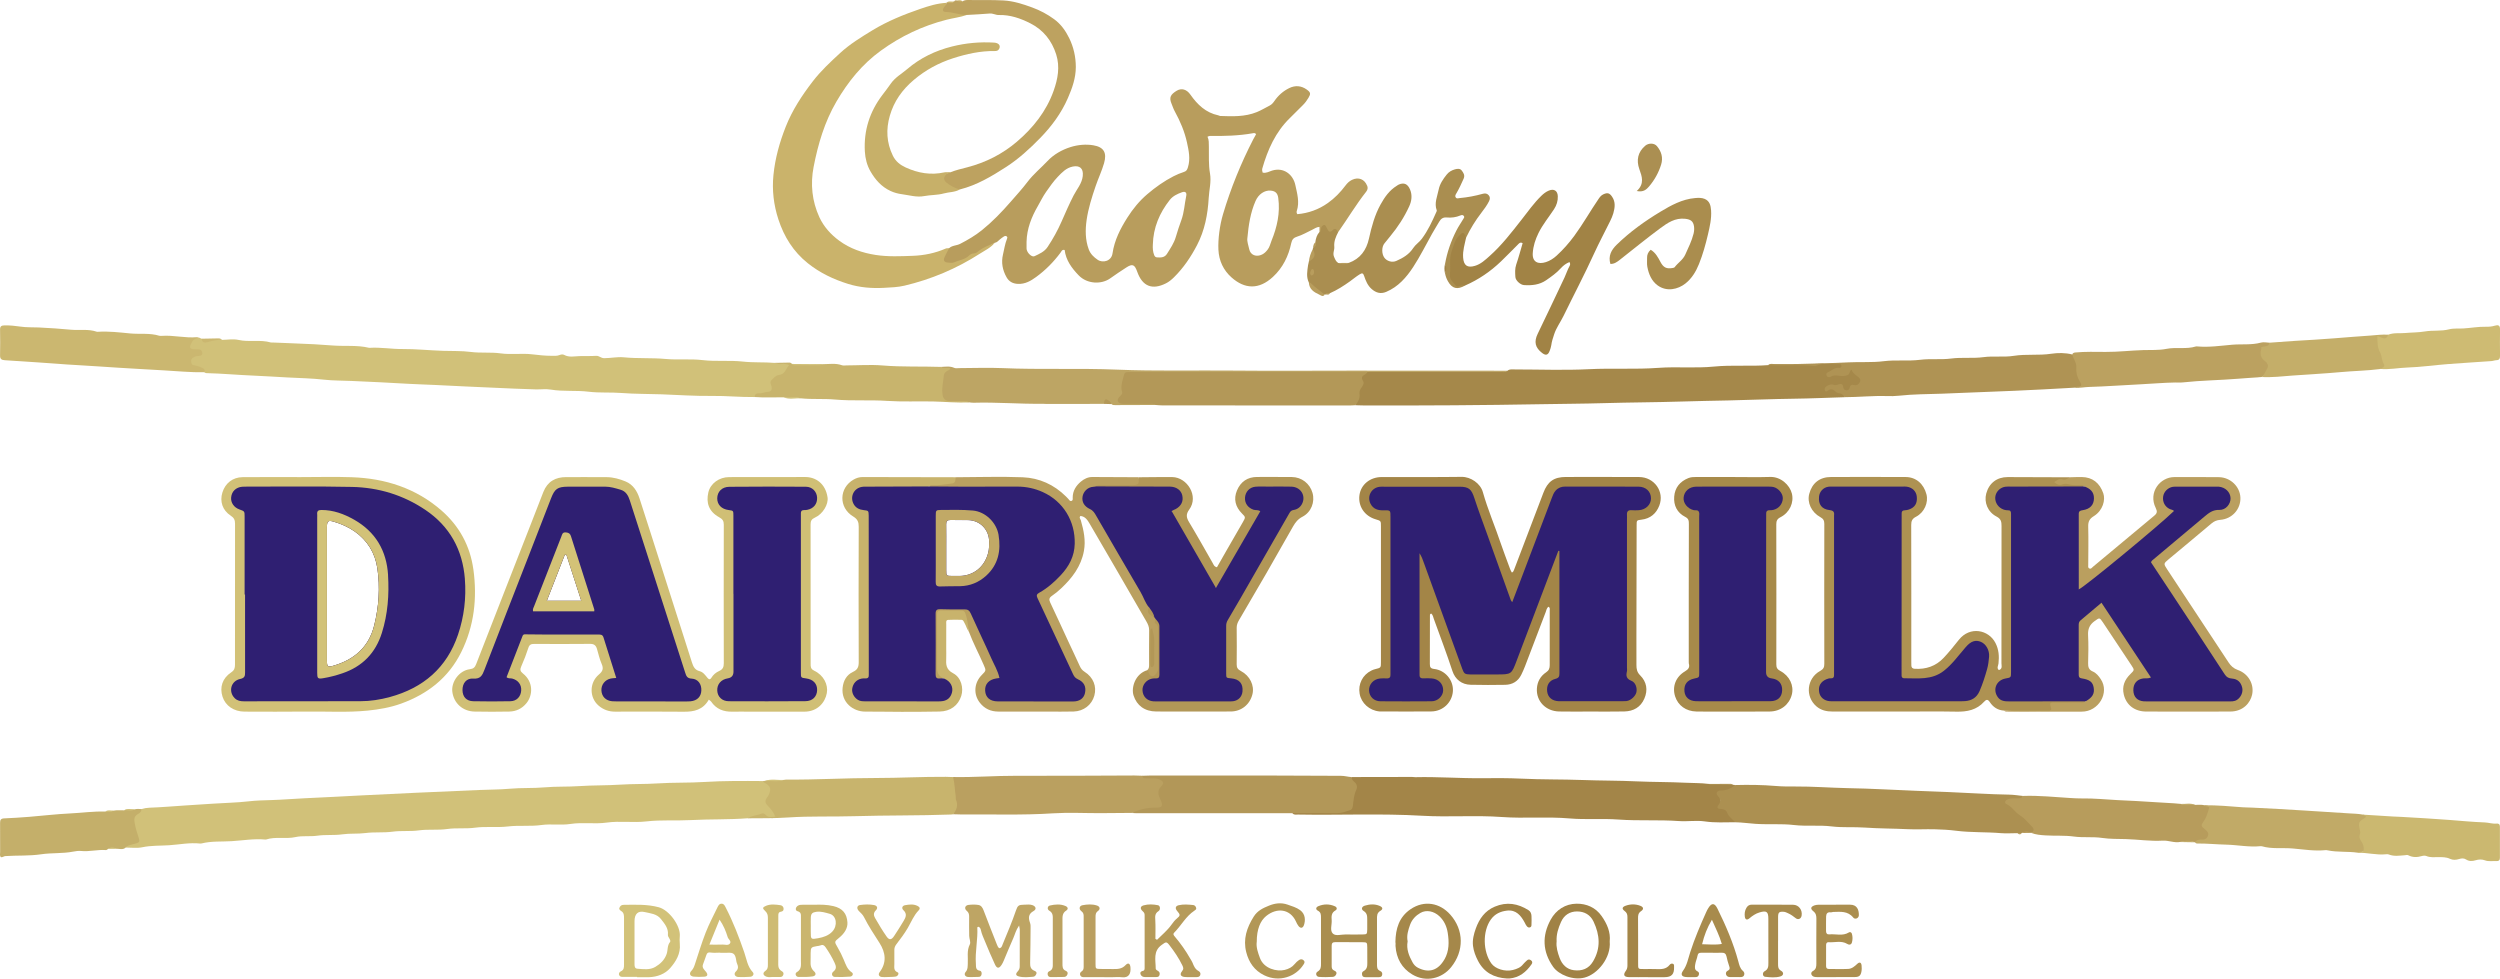 <?xml version="1.0" encoding="UTF-8"?><svg id="a" xmlns="http://www.w3.org/2000/svg" viewBox="0 0 914 357.83"><defs><style>.b{fill:#cbb770;}.c{fill:#cab36b;}.d{fill:#ba9f5f;}.e{fill:#ab8e4f;}.f{fill:#b69b5a;}.g{fill:#b29758;}.h{fill:#ae9252;}.i{fill:#c9b16b;}.j{fill:#bda564;}.k{fill:#d3c277;}.l{fill:#d1c179;}.m{fill:#ab8f52;}.n{fill:#a78a4a;}.o{fill:#b89d5d;}.p{fill:#af9354;}.q{fill:#bda260;}.r{fill:#c8b36c;}.s{fill:#a18345;}.t{fill:#2f1f72;}.u{fill:#a5884a;}.v{fill:#cbb870;}.w{fill:#d0bf75;}.x{fill:#aa8e50;}.y{fill:#bea564;}.z{fill:#cab56e;}.aa{fill:#bca261;}.ab{fill:#c7b069;}.ac{fill:#a38548;}.ad{fill:#cebb73;}.ae{fill:#a88b4d;}.af{fill:#aa8d4e;}.ag{fill:#d2c278;}.ah{fill:#d0bd74;}.ai{fill:#baa060;}.aj{fill:#b29756;}.ak{fill:#a48648;}.al{fill:#c4ae69;}.am{fill:#aa8e4f;}.an{fill:#d2c279;}.ao{fill:#c1aa67;}.ap{fill:#c4af6a;}.aq{fill:#b39858;}.ar{fill:#a18346;}.as{fill:#a08245;}.at{fill:#a38547;}.au{fill:#bba160;}.av{fill:#ac9051;}.aw{fill:#d2c177;}.ax{fill:#ba9f60;}.ay{fill:#b29757;}.az{fill:#c1a966;}.ba{fill:#c8b46d;}.bb{fill:#b79c5c;}.bc{fill:#a88b4c;}</style></defs><path class="o" d="M499.82,67.91c-.93-2.43-3.19-3.29-5.54-2.15-.97,.47-1.7,1.17-2.35,2.04-1.84,2.45-3.95,4.65-6.46,6.42-3.34,2.37-7.08,3.72-11.16,4.08-.28-.36-.34-.81-.21-1.16,1.09-3.25,.14-6.38-.53-9.51-.8-3.78-4.21-6.6-8.51-5.26-1.07,.33-2.17,1.05-3.44,.73-.07-.29-.15-.52-.17-.76-.02-.24-.02-.5,.04-.72,1.99-6.93,4.84-13.38,10.13-18.5,1.58-1.52,3.08-3.12,4.66-4.64,.83-.8,1.49-1.71,2.08-2.69,.9-1.5,.85-2-.61-3.05-1.99-1.43-4.2-1.61-6.39-.54-2.22,1.08-4.04,2.69-5.44,4.73-.47,.68-.97,1.28-1.72,1.66-1.58,.8-3.07,1.73-4.73,2.4-4.35,1.75-8.84,1.58-13.36,1.41-.23,0-.45-.18-.69-.23-4.57-.95-7.65-3.92-10.21-7.57-1.33-1.91-3.23-2.57-5.14-1.35-1.99,1.27-2.75,2.28-1.78,4.61,.4,.96,.71,1.97,1.22,2.88,1.98,3.6,3.58,7.36,4.45,11.37,.65,2.98,1.31,5.98,.34,9.07-.27,.86-.52,1.39-1.44,1.68-1.3,.41-2.58,.95-3.8,1.57-3.46,1.78-6.6,4-9.58,6.54-2.94,2.5-5.32,5.43-7.33,8.61-2.54,4.01-4.72,8.24-5.42,13.09-.41,2.82-3.55,3.59-5.42,2.31-1.37-.93-2.63-2.1-3.26-3.79-1.31-3.53-1.29-7.21-.78-10.79,.61-4.21,1.91-8.31,3.29-12.35,.96-2.83,2.27-5.55,3.09-8.41,1.09-3.81-.09-5.87-3.92-6.52-2.74-.46-5.66-.19-8.34,.65-3.17,1-6.15,2.69-8.42,5.1-2.43,2.58-5.19,4.81-7.37,7.7-1.87,2.48-4.04,4.82-6.1,7.2-3.25,3.74-6.66,7.28-10.52,10.39-2.46,1.98-5.17,3.56-7.97,5-1.3,.67-2.9,.52-4.03,1.59-1.18,.47-1.6,1.56-2.01,2.6-.79,1.99-.06,3.09,2.09,3.27,1.15,.09,2.24-.17,3.31-.57,4.79-1.78,8.92-4.76,13.3-7.28,.79-.1,1.25-.69,1.8-1.16,.49-.42,1.01-.82,1.55-1.15,.34-.21,.77-.32,1.11,.04,.27,.29,.11,.6,0,.9-.73,1.8-.98,3.73-1.43,5.6-.72,2.98-.17,5.77,1.3,8.37,.87,1.55,2.25,2.34,4.16,2.42,2.64,.12,4.72-1.11,6.66-2.53,3.41-2.48,6.37-5.48,8.9-8.88,.36-.49,.56-1.25,1.52-.98,.45,3.74,2.56,6.6,5.11,9.25,3.14,3.27,8.39,3.38,11.56,1.11,1.9-1.36,3.84-2.65,5.8-3.92,2.35-1.54,3.12-1.14,4.08,1.56,1.89,5.3,5.48,6.71,10.48,4.19,1.06-.53,2.02-1.31,2.9-2.18,3.5-3.44,6.2-7.45,8.45-11.76,2.82-5.39,3.94-11.25,4.28-17.25,.17-2.99,1-6,.48-8.94-.59-3.32-.35-6.61-.42-9.91-.03-1.2,.07-2.41-.5-3.56,.36-.13,.58-.28,.8-.28,5.32,.05,10.62-.06,15.87-1.01,.34-.06,.81-.14,1.09,.38-.33,.59-.7,1.21-1.02,1.84-4.52,8.79-8.24,17.91-11.06,27.38-1.21,4.05-1.87,9.19-1.69,12.96,.19,4.08,1.83,7.55,4.83,10.2,4.77,4.22,9.94,4.55,15.12-.24,3.64-3.37,5.68-7.61,6.69-12.36,.28-1.33,.93-1.98,2.1-2.33,1.95-.59,3.69-1.66,5.52-2.51,.83-.38,1.59-1.02,2.69-1.07v1.83c1.21,.33,.8-1.52,2-1.38,.73,1.36,1.81,2.05,3.46,1.24,.43-.21,.93,.15,1.41,.18,3.44-4.87,6.49-10.02,10.19-14.71,.58-.74,.69-1.42,.38-2.24Zm-103.95-3.6c-.31,2.84-2.18,4.84-3.37,7.17-1.59,3.11-2.98,6.29-4.37,9.47-1.43,3.27-3.14,6.35-5.11,9.32-1.2,1.8-3.02,2.54-4.8,3.39-.91,.44-2.5-.97-2.85-2.36-.04-.16-.06-.32-.06-.48,0-.81,0-1.62,0-2.44,.11-4.73,1.8-9.02,4.11-13.01,1-1.73,1.86-3.55,3.03-5.21,1.35-1.91,2.69-3.87,4.28-5.52,1.51-1.57,3.08-3.27,5.49-3.75,2.42-.48,3.95,.58,3.64,3.42Zm37.82,7.3c-.62,2.95-.74,6-1.79,8.87-.74,2.02-1.42,4.07-2.02,6.14-.66,2.29-2,4.21-3.23,6.19-.86,1.38-2.25,1.39-3.66,1.29-.54-.04-.83-.35-1.03-.86-.49-1.23-.55-2.51-.48-3.81,.15-6.18,2.43-11.58,6.21-16.36,1.12-1.42,2.79-2.2,4.47-2.79,1.16-.41,1.79,.11,1.53,1.33Zm31.17,16.42c-.45,1.1-.65,2.3-1.46,3.3-.57,.71-1.14,1.3-1.96,1.71-2.07,1.04-4.28,.27-4.73-1.95-.29-1.4-.84-2.8-.68-3.96,.45-4.91,1.14-9.43,3.01-13.68,1.08-2.46,3.28-3.93,5.43-3.77,1.79,.13,2.62,.93,2.86,2.69,.74,5.46-.42,10.64-2.47,15.65Z"/><path class="l" d="M51.74,295.8c.93-.29,1.86-.46,2.85-.5,4.52-.15,9.03-.57,13.54-.85,3.3-.2,6.62-.41,9.92-.64,4.27-.3,8.55-.34,12.81-.84,2.8-.33,5.65-.38,8.47-.47,4.05-.12,8.08-.48,12.12-.66,6.94-.31,13.89-.69,20.83-1.05,6.62-.34,13.24-.64,19.86-.96,7.68-.37,15.35-.65,23.03-1.01,3.72-.18,7.45-.12,11.15-.46,4.29-.39,8.59-.13,12.85-.51,4.21-.37,8.42-.16,12.61-.45,5.01-.34,10.04-.21,15.04-.54,4.53-.3,9.07-.15,13.59-.45,5.75-.38,11.51-.16,17.23-.53,7.05-.44,14.08-.38,21.13-.33,3.49,.94,4.15,2.02,2.63,5.33-.82,1.77-.68,3.03,.64,4.31,.23,.22,.4,.5,.58,.77,.52,.79,1.54,1.61,.98,2.54-.54,.9-1.91,.62-2.67,.33-2.6-.98-5.04-.2-7.52,.32-6.93,.54-13.9,.3-20.82,.67-5.42,.29-10.87-.14-16.22,.48-4.87,.56-9.73-.24-14.51,.43-4.45,.63-8.92-.17-13.26,.5-3.58,.55-7.1-.1-10.6,.39-4.1,.57-8.24,.05-12.28,.53-4.04,.48-8.08-.09-12.04,.45-3.4,.47-6.81,0-10.13,.48-3.48,.5-6.97,.03-10.38,.5-3.24,.45-6.48,.04-9.66,.48-3.31,.45-6.64,.07-9.9,.5-2.83,.37-5.67,.07-8.44,.47-3.07,.44-6.16,.06-9.17,.5-2.67,.39-5.4-.07-7.95,.5-3.6,.8-7.28-.26-10.8,.9-.07,.02-.16,.02-.24,.01-4.13-.39-8.23,.34-12.32,.59-3.67,.23-7.41-.08-11.03,.84-.15,.04-.33,.05-.48,.03-3.81-.42-7.58,.37-11.34,.62-3.26,.21-6.57,.05-9.84,.74-1.94,.41-4.04,.1-6.07,.11,.17-1.65,1.64-1.57,2.7-1.89,1.19-.37,1.54-.92,1.22-2.13-.29-1.1-.59-2.19-.95-3.26-1.07-3.13,.1-5.31,2.86-6.83Z"/><path class="l" d="M275.86,145.16c-5.18,.07-10.35-.48-15.54-.41-6.15,.08-12.3-.36-18.45-.59-4.85-.18-9.73-.1-14.55-.48-4.05-.32-8.12,.02-12.12-.47-4.59-.57-9.22,0-13.79-.77-1.82-.31-3.73-.03-5.59-.08-5.1-.13-10.19-.39-15.28-.61-7.11-.31-14.22-.63-21.32-1-3.23-.17-6.47-.23-9.69-.42-7.02-.42-14.05-.75-21.08-1.06-3.31-.15-6.65-.09-9.93-.46-4.43-.5-8.87-.58-13.3-.81-4.12-.21-8.24-.5-12.36-.67-5.81-.23-11.61-.78-17.43-.92-.29,0-.58-.23-.87-.36-.66-1.18-1.87-1.45-3.03-1.75-1.05-.27-2.06-.49-2.15-1.87-.1-1.47,.76-2.19,1.99-2.66,.51-.19,1.14-.17,1.44-.77-.16-.62-.7-.59-1.16-.67-1.19-.19-2.72-.19-2.52-1.88,.18-1.51,.8-3.05,2.87-2.89,.24,.02,.48-.04,.68-.19,.33,.15,.67,.31,1,.46,.69,.72,1.51,.69,2.44,.59,1.66-.18,3.32-.7,5-.17,2.03-.02,4.14-.41,6.07,.02,3.91,.88,7.92-.2,11.77,.92,.23,.07,.48,.02,.73,.03,2.82,.07,5.64,.26,8.44,.34,4.52,.13,9.06,.41,13.54,.75,4.41,.34,8.88-.21,13.24,.84,.08,.02,.16,.02,.24,.01,3.97-.26,7.9,.47,11.84,.44,5.02-.04,10.01,.5,15.01,.66,3.37,.11,6.8-.03,10.14,.41,3.64,.47,7.31,.02,10.88,.52,3.88,.54,7.75-.11,11.55,.35,2.39,.29,4.75,.54,7.15,.54,.97,0,1.95,.1,2.88-.29,.54-.22,1.18-.31,1.66-.04,1.82,.99,3.71,.5,5.59,.44,2.03-.06,4.06,.04,6.08-.1,1.13-.08,1.77,.87,2.95,.86,2.4,0,4.78-.55,7.17-.32,5.07,.5,10.2,.14,15.23,.6,4.54,.42,9.07-.11,13.55,.42,4.93,.58,9.89,0,14.76,.54,3.89,.43,7.75,.16,11.61,.48,1.44,.34,2.9,.11,4.35,.14,1.19,.03,1.43,.62,1,1.57-.61,1.34-1.37,2.56-2.88,3.11-1.95,.72-3.42,1.73-3.05,4.24,.2,1.36-.93,1.86-2.12,2.23-1.53,.47-3.27,.14-4.64,1.19Z"/><path class="u" d="M674.35,145.22c-6.16,.19-12.31,.47-18.47,.55-8.03,.1-16.05,.46-24.07,.63-5.67,.12-11.34,.22-17.01,.4-9.48,.3-18.97,.31-28.46,.59-7.46,.22-14.92,.24-22.37,.38-21.74,.4-43.49,.52-65.24,.47-1.05,0-2.11-.05-3.16-.08,.62-2.31,.61-4.77,1.71-6.97,.26-.52,.33-1.07,.31-1.65-.07-2.66,.31-3.08,3.21-3.79,15.97,0,31.93,0,47.9,0,.8,0,1.62,.17,2.4-.19,.83-.72,1.84-.49,2.79-.49,8.99,0,18,.36,26.97-.09,8.49-.43,16.98,.13,25.42-.49,6.79-.5,13.59,.2,20.33-.47,6.62-.65,13.24-.02,19.84-.53,1.52-.37,3.07-.21,4.59-.15,6.63,.27,13.23-.49,19.85-.51,.49,0,.97,0,1.46,0,.58,0,1.18,.02,1.29,.78,.12,.8-.36,1.2-1.04,1.4-1.2,.37-2.51,.5-3.59,1.93,1.56-.41,2.82-.31,4.09-.21,.82,.07,1.61-.06,2.26-.67,.59-.55,1.08-1.9,2.05-.93,1.21,1.21,3.1,2.07,3.12,4.12,.01,1.34-1.07,1.89-2.27,2.14-.4,.08-.84,.15-1.11,.46-1.46,1.71-2.58,1.44-4.19-.08-1.03-.97-2.85-.67-4.37-.08,1.84,0,3.21,1.11,4.74,1.83,.65,.3,1.25,.8,1.02,1.71Z"/><path class="at" d="M552.74,209.33c.49-.21,.63-.56,.78-.96,3.57-9.39,7.18-18.77,10.73-28.18,1.55-4.12,3.82-5.8,8.22-5.81,8.93,0,17.86-.03,26.79,.02,5.56,.03,9.35,5.34,7.38,10.45-1.11,2.89-3.28,4.76-6.51,5.14-1.78,.21-1.78,.23-1.78,2.08-.03,13.72-.05,27.44-.08,41.15,0,3.32-.01,6.65,.01,9.97,0,1.37,.21,2.57,1.34,3.69,2.41,2.4,2.92,5.37,1.56,8.52-1.37,3.17-3.97,4.63-7.32,4.71-4.22,.09-8.44,.03-12.66,.03-3.73,0-7.47,.06-11.2-.02-4.88-.1-8.41-3.79-8.11-8.42,.16-2.5,1.31-4.53,3.38-5.91,1.02-.68,1.31-1.47,1.31-2.62-.03-6.66,0-13.31,0-19.97,0-.44,.2-.97-.43-1.38-.71,.46-.79,1.29-1.06,2-2.52,6.59-5.02,13.18-7.54,19.76-.41,1.06-.87,2.09-1.37,3.11-1.19,2.42-3.25,3.62-5.86,3.68-4.22,.09-8.44,.07-12.66-.02-3.22-.07-5.64-1.93-6.66-5.03-2.1-6.39-4.49-12.68-6.78-19.01-.26-.71-.35-1.55-1.01-2.01-.54,.25-.43,.61-.43,.9-.01,5.85,0,11.69-.03,17.54,0,1.15,.23,1.68,1.57,1.83,4.07,.45,7.09,4.13,6.86,8.07-.25,4.12-3.61,7.41-7.86,7.46-6.17,.08-12.34,.01-18.51,0-.16,0-.33,0-.49,0-3.66-.34-6.64-3.01-7.24-6.5-.61-3.53,1.1-6.9,4.32-8.46,.43-.21,.89-.39,1.36-.5,2.1-.51,2.11-.5,2.11-2.55,0-16.56,0-33.12,0-49.69,0-1.98-.01-1.98-1.93-2.54-4.09-1.21-6.49-4.81-5.92-8.87,.54-3.84,3.87-6.57,8.11-6.58,9.74-.03,19.49,.06,29.23-.07,3.35-.05,6.88,2.42,7.76,5.54,1.83,6.48,4.51,12.67,6.65,19.04,.88,2.61,1.89,5.17,2.82,7.76,.33,.91,.63,1.83,1.15,2.64Z"/><path class="w" d="M297.65,245.18c-1.31-.61-1.28-1.46-1.28-2.52,0-16.97,.02-33.94-.02-50.9,0-1.3,.33-1.96,1.6-2.53,2.84-1.27,5-4.84,4.6-7.42-.77-5.04-4.32-7.43-8.2-7.41-9.25,.05-18.51,0-27.77,.03-3.64,0-6.87,2.33-7.62,5.64-.83,3.7,.1,6.9,3.96,9.03,1.26,.7,1.7,1.34,1.7,2.74-.04,16.89-.04,33.77,0,50.66,0,1.4-.37,2.22-1.68,2.81-1.17,.52-2.19,1.36-2.89,2.53-.35,.59-.8,.69-1.34,.05-.83-.99-1.62-2.18-2.91-2.5-1.8-.45-2.35-1.73-2.84-3.25-3.73-11.73-7.48-23.45-11.22-35.17-2.64-8.25-5.25-16.51-7.93-24.75-.88-2.7-2.35-5.06-5.1-6.2-2.16-.89-4.44-1.54-6.81-1.57-4.95-.05-9.9,0-14.86-.02-3.99-.02-6.87,1.63-8.38,5.41-1.38,3.46-2.7,6.94-4.05,10.41-6.84,17.5-13.71,35-20.51,52.52-.48,1.23-.99,1.73-2.35,1.9-3.89,.49-6.83,4.65-6.38,8.23,.52,4.21,3.82,7.16,8.13,7.25,4.22,.09,8.44,.08,12.66,0,2.54-.05,4.7-1.07,6.34-3.1,2.34-2.89,2.54-7.77-1.29-10.8-1.06-.84-1.15-1.46-.64-2.62,.98-2.22,1.87-4.49,2.61-6.8,.38-1.19,1.05-1.42,2.14-1.41,6.82,.03,13.64,.05,20.46-.02,1.41-.01,2.09,.57,2.46,1.81,.55,1.86,.97,3.79,1.74,5.55,.75,1.71,.37,2.66-1.04,3.86-3.52,2.98-3.51,8.42-.1,11.35,1.74,1.5,3.72,2.21,6,2.21,8.36,0,16.72-.07,25.09,.03,3.8,.05,7.09-.68,9.21-4.41,.49,.39,.73,.51,.85,.7,1.86,2.75,4.53,3.76,7.74,3.69,2.19-.05,4.38,0,6.58,0,6.58,0,13.15,0,19.73,0,4.89,0,7.63-3.38,8.25-6.79,.56-3.08-1.17-6.58-4.65-8.2Zm-91.16-42.37c.2,0,.39,0,.59,.01,1.79,5.53,3.58,11.07,5.44,16.83h-12.61c2.24-5.73,4.41-11.29,6.58-16.84Z"/><path class="c" d="M346.97,90.76c-.58,1.15-1.21,2.28-1.73,3.46-.41,.95,.02,1.62,1.01,1.74,.87,.11,1.9,.28,2.63-.06,1.8-.84,3.93-.97,5.44-2.49,.44-.45,1.09-.74,1.75-.76,.8-.03,1.29-.53,1.87-.98,1.72-1.33,3.74-2.06,5.72-2.88-1.47,1.81-3.57,2.77-5.46,3.98-8.5,5.46-17.71,9.34-27.53,11.67-2.41,.57-4.95,.66-7.44,.79-4.45,.24-8.85-.09-13.15-1.43-5.36-1.67-10.31-4.02-14.74-7.56-5.31-4.24-8.67-9.67-10.76-16.03-1.73-5.28-2.36-10.73-1.81-16.2,.6-6.08,2.24-11.96,4.49-17.67,2.4-6.09,5.95-11.47,9.91-16.62,2.93-3.81,6.45-7.07,9.95-10.3,3.55-3.28,7.72-5.83,11.87-8.36,5.5-3.34,11.42-5.73,17.46-7.81,3.09-1.06,6.25-2.05,9.57-2.21-.49,2.39,.86,2.92,2.9,3.15,1.54,.17,3.22,.18,4.52,1.29-2.41,.84-4.95,1.12-7.42,1.75-8.73,2.23-16.68,6.01-23.96,11.28-6.87,4.97-12.01,11.37-16.27,18.65-4.34,7.44-6.71,15.53-8.33,23.85-1.22,6.28-.59,12.55,2.1,18.4,1.6,3.47,4.19,6.34,7.27,8.6,3.96,2.9,8.47,4.46,13.36,5.21,4.53,.69,9.06,.47,13.55,.31,4.09-.15,8.21-.98,12.05-2.67,.35-.15,.79-.07,1.19-.1Z"/><path class="ac" d="M494.1,284.09c7.39-.02,14.77-.03,22.16-.04,.4,0,.81,.1,1.21,.09,8.11-.2,16.21,.45,24.33,.37,4.79-.05,9.58-.07,14.36,.16,7.46,.37,14.92,.23,22.37,.5,6.65,.25,13.3,.19,19.94,.5,5.92,.27,11.84,.2,17.74,.5,2.82,.15,5.67,.06,8.48,.43,2.96,.47,5.97-.14,8.93,.33,.26,.02,.53,.05,.79,.07-.7,2-2.54,2.18-4.2,2.48-1.3,.24-1.36,.49-1.3,1.95,.11,2.58,1.4,3.92,3.04,5.55,.94,.94,2.38,1.94,2.46,3.63-3.71,.01-7.39,.25-11.12-.3-3.1-.46-6.33,.1-9.47-.13-7.35-.53-14.74-.02-22.06-.55-6-.44-11.98,.1-17.93-.41-8.25-.72-16.53,.08-24.74-.52-9.72-.71-19.44,.11-29.13-.46-15.14-.89-30.29-.16-45.43-.44-.7-.01-1.49,.23-2.01-.51,.89-.98,2.08-.75,3.18-.76,3.96-.04,7.93-.01,11.89-.02,1.13,0,2.26-.04,3.38-.27,1.76-.36,2.92-1.22,3.12-3.16,.13-1.2,.3-2.42,.73-3.56,.45-1.22,.42-2.35-.37-3.45-.41-.58-.87-1.22-.33-1.99Z"/><path class="h" d="M732.67,259.79c-2.28-.12-3.98-1.26-5.2-3.11-.69-1.05-1.27-1.04-2.06-.15-2.71,3.04-6.23,3.73-10.13,3.65-6.41-.12-12.83-.04-19.24-.04-8.69,0-17.37,0-26.06,0-2.17,0-4.2-.44-5.89-1.89-4.2-3.6-3.57-10.23,1.33-12.94,1.21-.67,1.56-1.32,1.55-2.61-.04-17.05-.03-34.1,0-51.15,0-1.19-.34-1.88-1.43-2.47-3.3-1.8-4.92-5.35-4.08-8.53,1.05-3.96,3.82-6.15,7.97-6.16,9.09-.03,18.19-.03,27.28,.01,3.74,.02,6.59,2.44,7.6,6.32,.79,3.01-.79,6.64-3.81,8.2-1.37,.7-1.77,1.52-1.76,3,.05,16.64,.03,33.29,.03,49.93,0,.49,.01,.97,.02,1.46,.01,.8,.45,1.15,1.22,1.2,4.11,.26,7.72-.96,10.55-3.96,2-2.12,3.83-4.4,5.64-6.68,4-5.01,10.82-3.68,13.33,1.18,1.28,2.48,1.39,4.93,1.12,7.52-.08,.78-.66,1.53-.02,2.29,.07,.08,.33,.09,.45,.02,1.05-.56,.65-1.57,.65-2.4,.03-6.17,.02-12.34,.01-18.51,0-10.55-.02-21.11,.02-31.66,0-1.53-.16-2.59-1.82-3.45-3.25-1.68-4.63-5.23-3.77-8.43,1.02-3.78,3.88-6.01,7.82-6.01,7.55,0,15.1,.05,22.65,.08-.66,2.05-2.6,1.02-3.89,1.8,2.59-.22,5.1,.48,7.67,.56,.62,.02,2.34-.17,1.05,1.48-1.59,.49-3.22,.29-4.84,.3-6.57,.02-13.13,0-19.7,0-.81,0-1.62-.02-2.43,.03-2.34,.16-3.95,1.3-4.11,3.05-.2,2.13,1.04,3.41,2.93,3.91,2.34,.62,2.66,2.25,2.66,4.27-.01,8.76,0,17.51,0,26.27,0,9.48-.02,18.97,.02,28.45,.01,2.25-.41,3.9-3,4.48-1.73,.39-2.78,1.78-2.53,3.64,.27,2.05,1.78,2.77,3.68,2.79,8.19,.07,16.38,0,24.56,.04,1.28,0,2.61-.22,3.75,.64-.12,1.63-1.46,1.24-2.37,1.3-2.5,.14-5.01,.03-7.52,.06-1.01,.01-2,.07-2.11,1.42-.07,.86-.64,.99-1.36,.98-5.49-.11-10.98,.22-16.47-.17Z"/><path class="av" d="M634.4,300.62c-1.05-1.15-2.4-1.99-2.99-3.6-.37-1.01-1.51-1.28-2.65-1.31-.79-.02-1.16-.52-.56-1.3,.89-1.16,1.03-2.17-.13-3.38-.92-.97-.37-2.03,1.08-2.02,2.06,0,3.72-.78,5.26-2,4.94-.13,9.86-.08,14.79,.34,2.34,.2,4.7,.21,7.04,.19,6.4-.04,12.78,.46,19.17,.6,4.36,.09,8.73,.22,13.09,.44,8,.41,16,.68,23.99,1,7.35,.29,14.69,.83,22.05,.94,1.69,.02,3.37,.31,5.06,.48-.02,1.41-1.12,1.33-2.04,1.45-.56,.07-1.13,0-1.69,.08-.54,.07-1.26-.03-1.48,.58-.26,.69,.53,.87,.89,1.25,2.45,2.55,5.6,4.36,7.76,7.21,.8,1.05,1.85,2.32-.46,2.96h-.01c-1.14-.35-2.27-.4-3.4,0l-.02,.02c-.51,.33-1.03,.27-1.55,.05-2.02,0-4.05,.17-6.06,0-5.46-.47-10.95-.18-16.4-.88-2.62-.34-5.28-.47-7.93-.54-3.24-.08-6.49,.13-9.73-.03-5.24-.26-10.5-.22-15.71-.59-4.04-.29-8.1,.07-12.08-.42-4.61-.57-9.24,.02-13.78-.51-4.7-.55-9.37-.12-14.04-.43-2.48-.16-4.95-.54-7.45-.58Z"/><path class="d" d="M732.67,259.79h17.08c.12-.36,.24-.52,.21-.64-.68-2.3-.68-2.31,1.56-2.33,2.9-.02,5.81,0,8.71-.02,.78,0,1.63,.23,2.31-.41,.1-.81,.81-1.17,1.26-1.73,1.78-2.24,1.07-5.17-1.66-5.77-2.33-.51-2.73-1.82-2.71-3.82,.05-5.11,.06-10.23,0-15.34-.03-2.06,.7-3.55,2.35-4.78,1.56-1.16,3.02-2.46,4.49-3.73,1.77-1.51,2.32-1.48,3.67,.48,3.35,4.89,6.59,9.85,9.88,14.78,1.98,2.97,4,5.92,5.93,8.93,1.48,2.31,1.22,2.84-1.45,3.27-2.6,.42-3.66,1.55-3.53,3.75,.12,2.16,1.35,3.2,4.01,3.21,9.98,.03,19.97,.03,29.95,0,2.55,0,4.04-1.11,4.31-3.04,.26-1.87-.93-3.3-3.48-3.9-1.29-.31-2.13-1-2.84-2.07-8.52-12.85-16.9-25.8-25.5-38.61-1.59-2.38-1.47-3.08,.7-4.91,5.9-4.96,11.81-9.91,17.72-14.87,1.52-1.28,3.11-2.2,5.2-2.36,2.35-.18,3.88-1.79,3.9-3.63,.02-1.92-1.66-3.57-4.12-3.66-5.11-.18-10.23-.12-15.34-.02-1.82,.04-3.08,1.06-3.58,2.79-.49,1.7,.29,2.97,1.69,3.95,2.28,1.6,2.31,1.75,.15,3.61-4.99,4.28-10.12,8.39-15.12,12.66-5.25,4.48-10.52,8.92-15.94,13.19-.67,.53-1.36,1.47-2.29,1.03-.91-.43-.72-1.56-.72-2.43-.03-8.12-.03-16.24,0-24.35,0-1.36,.23-2.45,1.8-3.06,4.29-1.67,4.68-4.16,1.28-7.3-.25-.23-.41-.5-.49-.82-.41-.51-.99-.46-1.56-.46-1.53-.02-3.05,.08-4.55-.41-.57-.18-1.33-.11-1.9,.11-1.16,.45-2.01,.08-3.03-.83,1-.63,1.72-1.39,3.01-.98,.99,.32,1.85-.25,2.65-.78,1.46-.03,2.92-.11,4.38-.09,3.96,.04,6.59,2.16,7.91,5.97,.82,2.37-.11,6.25-3.49,8.34-1.64,1.01-2.08,2.05-2.03,3.87,.13,4.62,.02,9.24,.01,13.86,0,.47-.16,1.06,.31,1.34,.65,.39,1.02-.23,1.43-.58,7.46-6.23,14.91-12.47,22.39-18.66,1.06-.88,1.19-1.53,.54-2.83-2.85-5.77,1.67-11.3,6.8-11.29,5.44,.01,10.88-.05,16.31,.03,4.22,.06,7.7,3.46,7.85,7.46,.16,4.22-3,7.79-7.35,8.14-1.28,.1-2.25,.5-3.24,1.34-5.18,4.4-10.44,8.71-15.65,13.08-1.91,1.6-1.88,1.64-.49,3.75,7.45,11.3,14.92,22.59,22.36,33.9,.87,1.32,1.84,2.26,3.43,2.82,3.89,1.37,6.06,5.26,5.21,9.07-.62,2.76-3.08,6.12-8.03,6.13-10.23,.02-20.45,.04-30.68,0-4.24-.02-7.27-2.37-8.19-6.22-.71-2.97,.28-5.4,2.4-7.47,1.51-1.48,1.53-1.5,.42-3.17-3.49-5.27-6.98-10.54-10.49-15.79-1.2-1.8-1.24-1.68-2.95-.46-1.84,1.31-2.56,2.88-2.44,5.16,.18,3.4,.11,6.82,.02,10.22-.04,1.44,.23,2.46,1.69,3.08,1.29,.55,2.17,1.66,2.94,2.82,3.31,4.97-.82,11.9-6.98,11.86-4.79-.03-9.58,0-14.37,0-4.14,0-8.28,0-12.42,0-.56,0-1.15,.1-1.6-.37Z"/><path class="p" d="M674.35,145.22c-.41-.73-.93-1.36-1.83-1.42-.6-.04-1.09-.26-1.51-.69-.85-.89-1.77-1.07-2.8-.27-.34,.27-.76,.44-1.01-.04-.13-.25-.14-.67-.03-.93,.36-.83,2.2-1.59,3.07-1.23,.67,.28,1.25,.12,1.87-.09,.87-.29,1.62-.28,1.76,.91,.08,.71,.43,1.25,1.22,1.26,.66,0,1.04-.43,1.17-1.04,.19-.92,.67-1.14,1.58-.9,1,.27,1.75-.28,2.17-1.16,.46-.96-.31-1.54-.92-2.02-.86-.69-1.83-1.25-2.13-2.47-.95,.48-.53,1.62-1.46,1.99-1.04,.41-2.1,.42-3.11,.27-1.07-.16-2.02-.29-3.01,.3-.64,.38-1.33,.25-1.62-.49-.28-.69,.31-1.02,.83-1.25,1.22-.55,2.22-1.69,3.76-1.47,.4,.06,.83-.11,.87-.63,.04-.51-.32-.77-.75-.74-2.78,.22-5.65-.72-8.35,.59-.21,.1-.47,.17-.69,.14-5.57-.69-11.17-.05-16.75-.35-.08,0-.16-.01-.24-.02,.68-.67,1.54-.37,2.31-.38,2.76-.03,5.51,.08,8.27-.01,6.29-.21,12.6-.28,18.87-.61,4.27-.22,8.58,.12,12.8-.42,4.44-.56,8.91,.04,13.28-.51,3.81-.48,7.61,.03,11.35-.46,3.96-.52,7.93,.02,11.82-.51,3.72-.5,7.46,.1,11.09-.48,4.56-.72,9.13-.07,13.69-.76,2.47-.37,5.12-.39,7.65,.25,2.05,1.04,1.9,3.11,2.17,4.91,.19,1.27,.24,2.54,.77,3.76,1.37,3.12,1.34,3.13-1.87,3.47-3.95,.22-7.9,.46-11.85,.65-6.78,.32-13.56,.69-20.34,.9-5.5,.17-10.99,.48-16.49,.66-5.24,.17-10.51,.17-15.74,.74-1.44,.16-2.91,.18-4.37,.13-5.18-.17-10.34,.4-15.52,.41Z"/><path class="aw" d="M173.06,208.16c-1.19-8.62-5.16-15.86-11.66-21.53-9.35-8.16-20.55-11.73-32.79-12.16-6.24-.22-12.49-.04-18.74-.04-7.06,0-14.12-.05-21.17,.02-3.6,.03-6.34,2.2-7.39,5.6-1.02,3.29,.02,6.5,3.03,8.47,1.18,.77,1.59,1.54,1.59,2.91-.04,17.2-.03,34.4-.02,51.6,0,1.2-.21,2-1.38,2.78-3.24,2.17-4.28,5.45-3.18,8.89,1.07,3.33,4.16,5.46,8.05,5.47,7.54,.02,15.09,.07,22.64-.02,7.45-.09,14.91,.39,22.35-.35,4.19-.42,8.33-1.14,12.29-2.57,9.67-3.51,17.31-9.45,21.95-18.81,4.75-9.59,5.88-19.75,4.44-30.26Zm-53.54,33.5c-.02-8.27,0-16.54,0-24.81h0c0-8.03,0-16.05,0-24.08,0-2.27,.45-2.65,2.51-2.04,2.73,.81,5.32,1.95,7.66,3.59,4.69,3.3,7.43,7.87,8.27,13.47,1.05,7.03,.54,14.06-1.17,20.93-1.97,7.9-7.35,12.51-15,14.7-1.92,.55-2.26,.28-2.26-1.77Z"/><path class="aq" d="M499.96,136c-.27,.29-.49,.67-.82,.85-1.03,.56-1.71,1.08-.83,2.39,.55,.82-.04,1.74-.55,2.46-.49,.69-.85,1.38-.73,2.23,.25,1.67-.52,2.97-1.46,4.21-.81,.04-1.61,.11-2.42,.11-22.76,0-45.52-.02-68.27-.04-.8,0-1.61-.1-2.41-.15-3.8-.35-7.61-.07-11.41-.15-2.93-.06-3.5-.89-2.25-3.54,.86-1.84,.21-3.83,.77-5.72,.76-2.54,.99-2.9,3.64-2.9,28.29,0,56.57,0,84.86,0,.63,0,1.3-.17,1.89,.24Z"/><path class="ai" d="M419.43,245.01c.66-.51,.67-1.22,.67-1.97-.01-4.22-.03-8.44,.02-12.66,.02-1.21-.44-2.2-1.01-3.19-3.85-6.67-7.7-13.34-11.57-20-3.05-5.26-6.13-10.5-9.18-15.76-.79-1.35-1.63-2.61-3.34-2.8-.62,.63,0,1.1,.13,1.59,1.04,3.67,1.85,7.32,1.13,11.22-1.05,5.65-4.29,9.87-8.3,13.65-1.06,1-2.19,1.94-3.39,2.75-1.02,.69-1.15,1.35-.63,2.44,2.23,4.68,4.38,9.4,6.56,14.11,1.4,3.01,2.84,6.01,4.21,9.04,.41,.91,.9,1.61,1.79,2.17,3.2,2.02,4.51,5.35,3.57,8.73-.94,3.36-3.87,5.69-7.55,5.8-3.24,.1-6.49,.02-9.74,.02-5.93,0-11.85,0-17.78,0-2.76,0-5.05-1.02-6.77-3.21-2.44-3.09-2.14-7.32,.7-10.17,1.64-1.65,1.59-1.63,.65-3.78-1.74-4.01-3.81-7.87-5.35-11.98-.36-1.65-1.12-3.18-1.49-4.83-.35-1.55-1.28-2.3-2.94-2.28-7.6,.08-6.43-.8-6.52,6.15-.05,4.22,.06,8.44-.04,12.65-.05,2.02,.12,3.84,1.85,5.17-2.26,1.25-3.57,.77-3.63-1.59-.17-7.3-.14-14.61-.02-21.92,.02-1.46,.83-2.24,2.29-2.29,3-.11,6.01-.11,9.01,0,1.37,.05,2.22,.81,2.78,2.02,3.26,7.08,6.58,14.13,9.75,21.24,.99,2.23,.74,2.69-1.61,3.54-1.84,.67-2.85,1.85-2.63,3.84,.19,1.78,1.42,2.83,3.63,2.85,9.25,.1,18.51,.07,27.76,.01,1.61-.01,2.88-.68,3.31-2.33,.42-1.64,.05-3.18-1.5-4.02-1.78-.96-2.72-2.47-3.52-4.19-3.95-8.46-7.67-17.02-11.74-25.42-.83-1.72-.5-2.84,1.12-3.86,3.17-2.01,5.86-4.54,8.4-7.33,6.06-6.67,4-19.29-2.73-24.83-4.22-3.47-9.06-4.99-14.41-5.02-9.42-.06-18.83,0-28.25-.02-1.12,0-2.29,.17-3.33-.46-.33-1.46,.87-1.23,1.58-1.3,1.52-.15,3.04-.24,4.56-.41,1.46-.15,2.62-.69,3.46-1.9,8.18-.02,16.36-.31,24.52,.01,6.05,.24,11.44,2.68,15.82,7.03,.29,.29,.58,.57,.84,.87,.31,.36,.55,.89,1.13,.75,.63-.16,.48-.76,.48-1.22,0-2.46,1.2-4.33,3-5.85,1.2-1,2.59-1.69,4.2-1.68,5.58,0,11.17,.05,16.75,.08,1.19,2.02,.56,3.32-1.86,3.5-3.06,.22-6.15,.04-9.22,.08-1.29,.02-2.59-.12-3.86,.15-.86,.21-1.76,.26-2.57,.67-2.43,1.21-3.19,4.35-1.05,5.75,4,2.61,5.61,6.83,7.84,10.6,4.19,7.1,8.28,14.26,12.36,21.43,.96,1.69,1.71,3.48,2.54,5.23-.5,1.89,.95,2.7,2.07,3.68,.31,.41,.5,.88,.61,1.39,.95,1.66,1.17,3.45,1.14,5.35-.07,3.63-.01,7.25-.02,10.88,0,.8,.08,1.64-.25,2.39-.51,1.14-1.23,2.19-2.66,2.06-1.54-.14-1.9-1.27-1.79-2.64Z"/><path class="ai" d="M348.44,284.11c.08,0,.16-.03,.24-.03,7.6,.14,15.19-.48,22.79-.45,14.41,.06,28.82-.07,43.23-.11,.97,0,1.94,.06,2.91,.09,1.42,.9,3,.37,4.5,.45,3.26,.18,4.08,1.37,2.67,4.26-.65,1.33-.35,2.47,.12,3.71,1.01,2.7,.31,3.79-2.6,3.89-2.92,.1-5.73,.81-8.58,1.28-3.89,.03-7.77,.08-11.66,.09-5.67,.01-11.36-.3-17.01,.06-11.32,.74-22.63,.32-33.94,.41-.89,0-1.78-.05-2.67-.07,1.03-3.36,.27-6.69-.12-10.04-.13-1.16-.63-2.4,.12-3.55Z"/><path class="x" d="M482.38,84.83c.84-.46,.32-1.5,.93-2.1,.54-.53,1-.83,1.47,.03,.19,.35,.37,.7,.54,1.06,.45,.89,1.04,1.22,1.83,.39,1.16-1.21,1.57-.11,2.1,.65-.88,1.68-1.62,3.39-1.43,5.37,.12,1.2-.67,2.31-.09,3.66,.39,.91,.68,1.72,1.52,2.25,1.29,.22,2.57,.25,3.86-.03,4.2-1.51,6.45-4.66,7.38-8.88,.96-4.35,2.11-8.64,4.29-12.55,1.46-2.62,3.18-5.08,5.81-6.71,.28-.17,.53-.39,.83-.51,1.95-.83,3.25-.17,4.09,1.81,.9,2.12,.57,4.26-.28,6.12-1.8,3.95-4.16,7.61-6.95,10.97-.72,.87-1.42,1.76-2.13,2.63-1.04,1.26-1.06,3.8-.04,5.21,.91,1.26,2.8,1.89,4.37,1.2,2.42-1.06,4.69-2.38,6.2-4.72,.83-1.28,2.18-2.09,3.12-3.35,2.26-3.01,3.79-6.37,5.3-9.76,.1-.21,.24-.5,.17-.68-.98-2.63,.21-5.06,.7-7.54,.42-2.11,1.62-3.87,2.94-5.52,.77-.97,1.79-1.57,3.02-1.92,.95-.27,1.9-.31,2.44,.39,.63,.83,1.32,1.73,.72,3.06-.79,1.78-1.6,3.54-2.58,5.23-.3,.51-.66,.98-.31,1.56,.38,.63,.96,.31,1.52,.26,2.82-.25,5.59-.78,8.31-1.54,.89-.25,1.6-.2,2.21,.48,.62,.69,.55,1.42,.14,2.24-.77,1.53-1.77,2.88-2.81,4.23-2.16,2.8-4.01,5.81-5.54,9.01-1.16-.94-2.04-.58-2.73,.6-1.45,2.47-2.34,5.11-2.49,7.98-.06,1.29-.03,2.58-.01,3.86,.03,3.4,.64,4.08,4.06,4.62,.33,.05,.6,.21,.79,.49-2.86,1.65-4.76,1.18-6.3-1.58-.51-.91-.86-1.88-1.05-2.9,.26-1.12,.28-2.24,0-3.36,.76-4.31,2.19-8.41,4.18-12.3,.73-1.44,1.67-2.77,2.49-4.16,.19-.32,.54-.66,.23-1.09-.35-.49-.81-.41-1.3-.21-1.6,.68-3.29,.89-5,.73-1.34-.12-2.12,.49-2.73,1.55-.85,1.47-1.76,2.9-2.59,4.38-2.3,4.08-4.37,8.31-6.93,12.21-2.48,3.78-5.46,7.21-9.85,9.06-2.07,.87-3.75,.32-5.32-1.04-1.46-1.27-2.16-3-2.75-4.77-.35-1.03-.68-1.21-1.7-.56-1.23,.77-2.33,1.69-3.49,2.53-2.32,1.66-4.71,3.19-7.34,4.34-.51,.55-1.31-.03-1.83,.48h-.02c-2.6-.57-4.12-2.58-5.82-4.36-1.02-2.08-.6-4.24-.3-6.38,.07-.48,.21-.94,.31-1.41,1.36-1.19,1.63-2.73,1.42-4.42-.02-.17,.02-.32,.12-.46,.37-.65,.81-1.27,.8-2.07,.18-1.39,.55-2.7,1.51-3.77Z"/><path class="g" d="M413.73,297.22c2.8-1.29,5.71-2,8.82-1.95,2.44,.04,2.76-.64,1.7-2.93-.76-1.65-1.33-3.21,.31-4.87,1.17-1.18,.71-1.98-.96-2.6-1.35-.51-2.72-.19-4.08-.3-.76-.06-1.71,.25-1.9-.95,.89-.03,1.78-.08,2.67-.08,14.9,0,29.81-.03,44.71,0,8.42,0,16.84,.09,25.27,.1,1.31,0,2.55,.38,3.84,.46-.02,.83,.56,1.32,1.09,1.81,.9,.81,1.14,1.83,.65,2.86-.89,1.87-.99,3.88-1.25,5.86-.1,.8-.33,1.38-1.16,1.63-1.54,.47-3.01,1.04-4.69,1.02-5.42-.06-10.84,.01-16.25,.03-19.02,0-38.04,0-57.07,0-.56,0-1.13-.05-1.69-.08Z"/><path class="s" d="M535.64,104.38c-.32-.02-.65,0-.97-.05-.83-.15-1.72,.99-2.47,.03-.95-1.22-2.34-2.15-2.1-4.13,.32-2.7-.35-5.5,.56-8.15,.7-2.03,1.11-4.19,2.7-5.83,1.53-1.58,1.73-1.56,2.66,.58-.52,2.43-1.29,4.81-1.1,7.37,.22,2.87,1.55,3.82,4.33,2.99,2.17-.65,3.75-2.17,5.34-3.58,4.43-3.93,8.02-8.62,11.67-13.27,2.34-2.98,4.52-6.1,7.25-8.75,.82-.8,1.7-1.48,2.76-1.92,1.84-.76,3.18,.05,3.26,2.06,.07,1.73-.43,3.31-1.39,4.77-1.9,2.9-4.14,5.58-5.68,8.72-1.14,2.34-1.92,4.7-2.09,7.34-.21,3.25,1.96,4.18,4.8,3.27,1.46-.46,2.79-1.33,3.93-2.37,2.39-2.19,4.52-4.6,6.45-7.22,3.2-4.36,5.85-9.08,8.9-13.54,.47-.69,.92-1.27,1.69-1.64,1.55-.73,2.31-.51,3.24,.87,1.32,1.94,1.02,3.97,.46,6.01-.28,1-.72,1.97-1.18,2.91-1.93,3.93-4.01,7.79-5.83,11.77-3.53,7.75-7.5,15.27-11.23,22.92-1.1,2.25-2.62,4.26-3.41,6.69-.43,1.3-.87,2.6-1.04,3.94-.1,.75-.35,1.42-.59,2.08-.6,1.61-1.42,1.82-2.75,.81-2.57-1.96-3.05-4.08-1.64-7.01,3.29-6.86,6.59-13.72,9.82-20.61,.65-1.39,1.1-2.87,1.86-4.21,.26-.45,.26-.92-.06-1.42-1.21,.49-2.23,1.24-3.11,2.21-1.58,1.75-3.49,3.11-5.42,4.44-2.46,1.69-5.24,1.96-8.09,1.77-1.34-.09-3.07-1.67-3.15-2.95-.1-1.51-.21-3.04,.31-4.57,.88-2.56,1.57-5.2,2.34-7.8-.93-.54-1.38,.15-1.88,.65-2.01,2-3.98,4.04-6.02,6-3.86,3.71-8.22,6.68-13.13,8.83Z"/><path class="ay" d="M419.43,245.01c.12,.11,.31,.19,.35,.32,.28,.92,.46,1.94,1.76,1.86,.72-.04,1.89-1.73,1.91-2.72,.03-1.69,0-3.38,0-5.07,0-2.82,0-5.64,0-8.45,0-1.11,.18-2.24-1.01-3.01-.65-.42,0-1.01,.12-1.51,1.64,.33,1.94,1.67,1.97,2.96,.17,5.6,.1,11.2,.05,16.79-.01,1.4-.61,2.32-2.1,2.49-.72,.08-1.46,.2-2.09,.6-1.35,.84-2.19,1.98-1.82,3.64,.35,1.59,1.36,2.55,3.04,2.67,1.46,.1,2.92,.05,4.38,.05,7.3,0,14.61,0,21.91,0,.73,0,1.46,.03,2.19-.03,2.11-.18,3.22-1.23,3.34-3.14,.12-1.95-.75-3.34-2.82-3.59-2.46-.3-3.02-1.62-2.99-3.79,.07-5.11,.03-10.22,.02-15.34,0-1.5,.35-2.86,1.13-4.16,7.32-12.26,14.28-24.73,21.45-37.08,.76-1.31,1.66-2.33,3.1-2.94,1.77-.74,2.71-2.17,2.31-4.08-.4-1.91-1.86-2.82-3.75-2.88-3.97-.12-7.95-.12-11.93,0-2.21,.07-3.74,1.42-3.98,3.23-.23,1.76,.8,3.14,2.93,3.92,2.54,.93,2.63,1.02,1.33,3.36-4.5,8.08-9.24,16.03-13.87,24.03-1.42,2.46-2.17,2.39-3.64-.11-4.62-7.82-9.01-15.78-13.65-23.59-.95-1.59-1.29-2.91,.6-4.1,1.61-1.01,2.27-2.57,1.63-4.42-.63-1.81-2.24-2.25-3.92-2.32-3.16-.12-6.33-.04-9.49-.04-4.79,0-9.58,.02-14.36-.02-1.02,0-2.14,.21-2.96-.71,.67-.67,1.53-.42,2.31-.43,3.65-.02,7.29,.01,10.94-.02,2.42-.02,2.83-.55,2.35-2.89,4.14-.03,8.27-.11,12.41-.07,5.43,.06,9.83,6.96,6.19,11.9-1.23,1.67-1.06,2.89-.06,4.55,2.97,4.92,5.77,9.95,8.63,14.94,.35,.61,.54,1.37,1.58,1.58,1.13-1.98,2.27-4.02,3.44-6.04,2.02-3.51,4.07-7.01,6.07-10.53,.98-1.72,.96-1.76-.34-3.06-2.42-2.43-3.18-5.3-1.85-8.45,1.34-3.18,3.83-4.94,7.4-4.93,4.22,.01,8.44-.03,12.66,.02,3.58,.04,6.58,2.38,7.55,5.79,.95,3.34-.46,7.06-3.67,8.73-1.65,.85-2.61,2.09-3.45,3.57-6.48,11.51-13.08,22.94-19.79,34.31-.5,.85-.82,1.71-.81,2.74,.04,4.46,.06,8.93,0,13.39-.02,1.25,.47,1.82,1.54,2.39,3.31,1.75,5.01,5.31,4.22,8.49-.93,3.76-4.04,6.29-7.92,6.31-9.09,.04-18.18,.03-27.26,0-4.23-.02-7.1-2.19-8.28-5.85-.93-2.87,.58-7.93,5.02-9.26Z"/><path class="ba" d="M348.44,284.11c.61,2.24,.6,4.57,.96,6.84,.08,.47-.06,1.01,.11,1.43,.86,2.04,.24,3.74-1.07,5.33-.24,.03-.48,.07-.72,.08-11.79,.44-23.59,.25-35.37,.61-8.07,.25-16.16-.08-24.2,.47-4.93,.34-9.82,.27-14.74,.31,1.47-1.12,3.37-.98,4.98-1.72,.61-.28,1.18,.07,1.54,.46,.99,1.1,2.14,.79,3.47,.63-.58-1.7-1.68-2.89-2.77-4.03-.89-.94-1.02-1.76-.32-2.79,.23-.33,.51-.64,.68-1,1.09-2.46,.78-3.29-1.67-4.69-.2-.12-.36-.32-.53-.48,.29-.02,.57-.05,.86-.07,2.28-.52,4.62,.12,6.9-.35,.32-.04,.64-.13,.96-.12,10.93,.09,21.85-.59,32.78-.58,8.49,0,16.99-.49,25.49-.43,.89,0,1.78,.06,2.67,.09Z"/><path class="bb" d="M742.58,304.53c1.16-.64,1.19-1.44,.3-2.33-1.42-1.42-2.64-3.02-4.4-4.12-1.84-1.14-2.9-3.23-4.99-4.15-.6-.26-.55-1.08,.23-1.54,.97-.57,2.01-.49,3.06-.53,1.01-.03,2.16,.33,2.82-.87,5.82-.22,11.61,.43,17.41,.77,1.37,.08,2.75,.17,4.12,.15,4.37-.07,8.72,.38,13.07,.61,4.58,.24,9.18,.41,13.77,.76,3.05,.24,6.12,.29,9.17,.61,1.78,.49,3.64-.17,5.41,.37,1.12,0,2.25-.14,3.36,.13,2.45,.36,2.56,.53,1.84,2.85-.19,.62-.34,1.27-.7,1.8-1.09,1.63-1.4,3,.23,4.66,1.26,1.28,.37,3.19-1.5,3.7-1.07,.29-2.2,.4-3.31,.52h-.01c-1.77-.46-3.55-.27-5.32-.11-2.19,.45-4.26-.6-6.46-.47-4.5,.27-8.98-.44-13.48-.57-2.86-.08-5.8,0-8.64-.42-3.46-.51-6.94-.04-10.33-.51-3.47-.48-6.91-.2-10.36-.42-1.78-.11-3.6-.25-5.31-.93Z"/><path class="n" d="M633.78,174.4c4.46,0,8.93,.11,13.39-.03,3.92-.12,7.13,2.97,7.92,6,.87,3.34-.77,7.01-4.15,8.73-1.22,.62-1.53,1.35-1.53,2.62,.04,17.05,.04,34.09,.01,51.14,0,1.18,.3,1.83,1.44,2.43,3.45,1.82,5.08,5.39,4.22,8.7-.96,3.66-4.08,6.1-8.08,6.14-5.92,.06-11.85,.02-17.78,.02-3,0-6.01,.05-9.01-.02-3.8-.08-6.71-2.19-7.78-5.51-1.14-3.54,.17-7.15,3.61-9.18,1.28-.76,1.8-1.5,1.39-2.89-.04-.15-.02-.32-.02-.49,0-16.8-.02-33.6,.04-50.4,0-1.25-.05-2.03-1.33-2.68-2.97-1.52-4.29-4.19-4.03-7.44,.26-3.26,2.1-5.52,5.18-6.75,.94-.38,1.89-.4,2.87-.4,4.55,0,9.09,0,13.64,0h0Z"/><path class="b" d="M72.67,123.37c-2.16,.85-2.1,.88-2.98,2.7-.47,.97-.09,1.4,.76,1.56,.71,.13,1.45,.05,2.18,.09,.9,.04,1.31,.64,1.34,1.43,.03,.7-.57,.93-1.17,.97-.65,.04-1.27,.12-1.87,.43-.81,.41-1.19,.9-1.02,1.92,.16,.96,.65,1.03,1.44,1.16,.94,.15,1.87,.5,2.73,.93,.52,.26,1.12,.76,.48,1.51-4.94,.14-9.86-.42-14.79-.67-5.48-.28-10.96-.65-16.45-.96-5.08-.28-10.15-.72-15.23-.97-4.76-.23-9.5-.71-14.26-.98-4.03-.23-8.05-.56-12.08-.79-1.16-.07-1.75-.44-1.73-1.73,.07-3.16,.05-6.33,0-9.49-.02-1.2,.52-1.5,1.62-1.52,1.95-.03,3.85,.15,5.78,.44,2.22,.34,4.51,.23,6.75,.32,3.96,.16,7.92,.49,11.84,.83,3.11,.27,6.3-.33,9.34,.72,.15,.05,.32,.04,.48,.03,3.96-.26,7.91,.24,11.81,.61,3.51,.33,7.1-.23,10.55,.83,.3,.09,.65,.07,.97,.05,4.29-.31,8.52,.88,12.81,.48,.23-.02,.48,.08,.71,.12Z"/><path class="j" d="M499.96,136c-28.87,0-57.73,0-86.6,0-2.4,0-2.17,.11-2.79,2.42-.45,1.68-.87,3.19-.32,4.91,.24,.76-.58,1.26-1.05,1.81-.95,1.13-.67,2.11,.73,2.44,.54,.13,1.13,.07,1.69,.07,2.84,0,5.68-.01,8.51,.02,.78,0,1.64-.25,2.32,.39-4.91,.02-9.81,.03-14.72,.05-.48,0-.97,.03-1.34-.37-.95-.68-1.9-1.51-2.91-.08-6.96,0-13.92,.02-20.88,.02-.48,0-.97-.07-1.45-.06-8.41,.11-16.81-.63-25.22-.38-.56,.02-1.12-.09-1.68-.15-2.25-.34-4.51-.1-6.77-.15-2.4-.06-3.45-.87-3.56-3.25-.14-2.95-.24-5.96,1.81-8.56-.38-.32-1.53,.16-1.64-.99,1.61-.06,3.21-.37,4.79,.35,.55,.25,1.28,.09,1.93,.09,5.2,0,10.4-.23,15.59,0,14.01,.61,28.05-.02,42.04,.56,14.27,.59,28.53,.2,42.79,.34,14.21,.14,28.41,.02,42.62,.02,19.08,0,38.16,.02,57.24,.03-.83,.77-1.86,.42-2.79,.42-16.12,.03-32.23,.03-48.35,.03Z"/><path class="au" d="M758.66,141.73c.57-.72,1.59-.08,2.19-.73,.14-.61-.22-1.09-.49-1.55-.93-1.55-1.39-3.18-1.25-5.01,.14-1.79-1.05-3.22-1.53-4.84,.22-.46,.52-.67,1.1-.73,3.71-.35,7.43-.23,11.14-.21,4.61,.03,9.18-.53,13.77-.67,2.79-.09,5.69,.11,8.41-.44,3.6-.72,7.27,.21,10.8-.88,.15-.05,.32-.04,.48-.02,4.29,.39,8.56-.25,12.79-.62,3.51-.3,7.08,.17,10.55-.78,.97-.27,2.09,.01,3.14,.04,.6,.96-.18,1.29-.8,1.64-2.17,1.26-2.37,2.28-.8,4.24,2.16,2.7,1.67,5.18-1.31,6.66-2.9,.21-5.8,.4-8.69,.64-6.68,.55-13.39,.6-20.05,1.33-.96,.11-1.94,.02-2.92,.04-4.2,.07-8.39,.46-12.59,.66-6.29,.3-12.58,.79-18.88,.97-1.68,.05-3.36,.45-5.07,.26Z"/><path class="ao" d="M802.49,307.95c.62-.95,1.56-1.03,2.56-.98,1.11,.05,1.89-.46,2.21-1.51,.3-1.02-.35-1.64-1.09-2.23-1.47-1.17-1.59-1.46-.53-2.93,1.13-1.56,1.53-3.34,2.05-5.03-.5-.68-1.37-.26-1.78-.87,4.69-.04,9.35,.38,14.01,.74,1.13,.09,2.26,.06,3.4,.12,6.45,.35,12.9,.63,19.34,1.08,5.39,.37,10.79,.72,16.18,1.03,1.67,.1,3.38,.13,5.05,.45,.8,.25,2.49,.27,.93,1.57-2.83,2.36-1.16,5.12-1.02,7.75,.02,.3,.27,.57,.39,.87,1.11,2.87,.79,3.4-2.24,3.73-3.65-.53-7.37-.1-10.99-.86-.24-.05-.49-.09-.72-.07-4.04,.42-8.07-.27-12.05-.61-3.75-.32-7.58,.27-11.27-.81-.15-.04-.32-.04-.48-.03-4.21,.43-8.36-.46-12.55-.56-3.53-.08-7.07-.45-10.61-.41-.34,0-.62-.15-.78-.46Z"/><path class="ba" d="M344.1,134.15c1.01,.78,2.22,.11,3.33,.48-.06,.69-.73,.68-1.14,.96-.61,.43-1.18,.89-1.24,1.7-.16,2.08-.69,4.13-.54,6.25,.17,2.32,.94,3.13,3.29,3.14,1.54,.01,3.08,0,4.62,0,.63,0,1.31-.14,1.83,.4-4.37,.28-8.73-.21-13.09-.3-5.59-.12-11.2,.16-16.77-.21-6.39-.43-12.8,.07-19.16-.5-4.13-.37-8.25-.01-12.35-.43-2.1-.51-4.27,.18-6.37-.38-3.55-.04-7.1,.18-10.65-.11,.09-1.01,.72-1.44,1.64-1.36,1.16,.1,2.18-.51,3.33-.55,1.14-.05,1.49-.88,1.26-1.89-.17-.78-.74-1.63-.11-2.29,.76-.8,1.72-1.85,2.67-1.94,2.39-.23,2.6-2.26,3.85-3.65-1.82-.94-3.73,.18-5.3-.81,1.6-.03,3.21-.08,4.81-.09,.54,0,1.15-.13,1.5,.48,3.71,.46,7.43,.29,11.14,.1,2.4,0,4.82-.47,7.19,.39,.5,.18,1.12,.05,1.69,.05,4.36-.01,8.75-.34,13.09,.02,7.16,.6,14.33,.28,21.48,.53Z"/><path class="r" d="M345.03,248.01q-2.43-.93-2.44-3.67c0-6.07,0-12.14,0-18.21,0-.49,.02-.97,0-1.46-.04-.99,.36-1.5,1.41-1.49,2.51,.03,5.02,.03,7.53,.02,.77,0,1.11,.35,1.39,1.05,.87,2.17,.92,4.5,1.34,6.75-.78-.95-1.01-2.19-1.63-3.22-.28-.47-.42-1.15-1.11-1.17-1.62-.04-3.24-.09-4.86,.02-.93,.06-.7,.95-.71,1.55-.02,3-.01,6-.01,9.01,0,1.14,.05,2.27,0,3.41-.12,2.3-.11,4.18,2.55,5.56,2.91,1.51,3.88,5.38,2.94,8.29-1.13,3.51-3.98,5.61-7.89,5.69-4.62,.09-9.25,.11-13.87,.11-4.46,0-8.92-.11-13.38-.09-4.4,.01-8.8-3.4-8.23-8.73,.28-2.59,1.47-4.71,3.81-5.8,1.7-.79,2.08-1.83,2.08-3.57-.06-16.47-.06-32.94,0-49.41,0-1.74-.34-2.8-2.02-3.82-5.41-3.25-5.21-10.48,.19-13.52,1.01-.57,2.08-.9,3.24-.9,11.36,.02,22.71,.04,34.07,.07-.23,2.05-.36,2.23-2.22,2.4-2.07,.19-4.12,.68-6.22,.51-.49-.04-.97,.03-1.32,.43-.97,1.02-2.26,.76-3.44,.77-5.84,.03-11.69,.01-17.53,.02-.57,0-1.14,0-1.7,.02-2.7,.12-4.27,1.22-4.53,3.17-.24,1.82,.89,3.36,3.48,3.97,2.34,.56,2.56,2.1,2.56,4.01,0,9.01,0,18.02,0,27.02,0,9.25,.01,18.5,0,27.75,0,3.4-.03,3.41-3.19,4.37-1.75,.53-2.82,1.65-2.81,3.51,0,1.67,1.62,3.04,3.75,3.09,6.65,.13,13.31,.04,19.96,.05,2.27,0,4.54,.03,6.82-.02,1.71-.04,3.26-.42,4-2.19,.7-1.68-.02-2.98-1.22-4.13-.35-.34-.66-.72-.76-1.22Z"/><path class="v" d="M861.95,311.76c.55-.8,2.07,.11,2.22-1.01,.13-.97-.15-2.09-.76-2.97-.63-.9-1.09-1.75-.59-2.9,.22-.5,.02-1.1-.11-1.67-.55-2.42-.37-2.79,1.77-4.1,.2-.12,.36-.31,.53-.45-.16-.62-.91-.35-1.12-.83,3.63,.23,7.25,.46,10.88,.68,1.05,.06,2.1,.07,3.15,.14,5.81,.36,11.63,.65,17.43,1.11,4.35,.35,8.7,.75,13.06,.92,1.46,.06,2.86,.58,4.34,.42,.77-.08,1.22,.28,1.22,1.12,0,3.82,0,7.63,0,11.45,0,.83-.43,1.19-1.21,1.14-1.44-.08-2.89,.26-4.33-.29-1.06-.4-2.26-.35-3.35,0-1.23,.38-2.39,.41-3.49-.3-.83-.53-1.68-.43-2.56-.15-1.11,.35-2.25,.42-3.33-.09-1.38-.66-2.82-.61-4.28-.61-1.45,0-2.9,.19-4.32-.4-.48-.2-1.16-.16-1.68,0-1.7,.51-3.35,.54-4.96-.29-.39-.2-.77-.04-1.17-.01-2.01,.14-4.03,.52-6-.29-.28-.12-.65-.1-.96-.06-3.49,.38-6.91-.66-10.38-.54Z"/><path class="ap" d="M51.74,295.8c0,.82-.49,1.38-1.14,1.72-1.28,.69-1.65,1.46-1.41,3.07,.32,2.13,1.01,4.11,1.64,6.11,.34,1.08-.08,1.3-.77,1.56-.59,.22-1.24,.29-1.85,.49-.82,.26-1.75,.35-2.3,1.16-1.06,.91-2.29,.35-3.45,.39-.96-.23-1.92-.29-2.88,.03-.28,.16-.57,.48-.83,.46-3.05-.24-6.05,.64-9.1,.33-.94-.1-1.93,.05-2.87,.23-3.89,.76-7.87,.4-11.75,.98-4.36,.65-8.75,.36-13.11,.66-.58,.04-.99,.56-1.61,.37-.5-.54-.25-1.22-.26-1.83-.03-3.57,.01-7.13-.02-10.7-.01-1.09,.31-1.59,1.51-1.63,3.07-.12,6.13-.33,9.19-.57,4.98-.4,9.95-1.01,14.94-1.24,4.28-.2,8.53-.83,12.83-.68,.96-.44,2.03,.06,3-.34,1.28-.25,2.58-.1,3.86-.12,1.27-.54,2.65,.08,3.93-.37,.81-.2,1.63-.14,2.45-.07Z"/><path class="q" d="M353.42,5.48c-2.61,.01-5.04-1.08-7.66-1.11-1.08-.01-1.31-.75-.66-1.67,.37-.52,.92-.93,.9-1.66,0,0,0,0,0,0,.87-.66,2.04,.25,2.88-.57,.26-.45,.66-.36,1.06-.28,.62,.3,1.36-.08,1.96,.33,.77-.6,1.67-.52,2.56-.51,4.13,.04,8.27-.07,12.4,.15,3.62,.2,7.1,1.31,10.49,2.56,2.86,1.05,5.55,2.46,8.05,4.3,2.51,1.84,4.21,4.28,5.51,6.94,1.6,3.27,2.4,6.83,2.41,10.51,0,4.04-1.31,7.74-2.9,11.38-2.42,5.55-5.93,10.31-10.15,14.63-3.83,3.92-7.86,7.62-12.44,10.57-5.28,3.41-10.7,6.65-16.9,8.21-2.34,.39-4.04-.91-5.51-2.37-1.59-1.59-.64-3.31,2.03-3.9,2.01-.81,4.13-1.29,6.2-1.83,6.77-1.76,12.87-4.87,18.1-9.33,5.95-5.07,10.81-11.15,13.47-18.67,1.52-4.3,2.36-8.71,.93-13.25-1.61-5.08-4.73-8.99-9.47-11.39-3.58-1.81-7.38-3.15-11.51-3.03-1.16,.03-2.14-.65-3.32-.55-2.8,.25-5.62,.36-8.43,.53Z"/><path class="ab" d="M347.44,63c-.31,.44-.89,.33-1.26,.61-1.27,.94-1.36,2.19-.12,3.17,1.44,1.15,3.06,2.02,4.86,2.48-1.82,1.07-3.95,.92-5.91,1.47-2.32,.64-4.76,.5-7.14,.96-2.72,.53-5.44-.33-8.15-.69-1.41-.19-2.81-.55-4.17-1.19-3.31-1.54-5.56-4.13-7.3-7.15-1.27-2.2-1.91-4.68-2.06-7.27-.43-7.67,1.75-14.52,6.38-20.62,1.06-1.4,2.14-2.8,3.14-4.24,1.56-2.24,3.93-3.54,5.94-5.25,4.8-4.11,10.36-6.78,16.44-8.29,5.03-1.26,10.17-1.73,15.36-1.41,1.72,.11,2.45,1.1,1.85,2.27-.36,.7-.93,.82-1.62,.81-5.21-.07-10.25,1.04-15.15,2.61-5.31,1.71-10.16,4.31-14.49,7.99-4.21,3.57-7.21,7.8-8.72,13.05-1.43,4.97-1.22,9.84,1.1,14.59,1.04,2.14,2.71,3.41,4.71,4.33,4.5,2.06,9.19,2.88,14.11,1.79,.7-.15,1.45-.03,2.18-.04Z"/><path class="ad" d="M873.12,122.37c2.02-.8,4.14-.43,6.21-.62,2.4-.22,4.85-.17,7.18-.57,2.95-.5,5.93-.02,8.87-.78,1.66-.43,3.51-.21,5.26-.32,2.72-.17,5.43-.68,8.17-.62,1.13,.02,2.21-.05,3.33-.4,1.13-.35,1.89-.18,1.87,1.33-.05,3.24-.03,6.49,0,9.73,0,.96-.26,1.53-1.33,1.57-.64,.03-1.26,.29-1.9,.33-5.31,.38-10.63,.69-15.94,1.1-4.9,.38-9.79,1.09-14.69,1.25-3.31,.11-6.59,.82-9.91,.52,.92-2.24-.24-4.23-.84-6.25-.42-1.4-.76-2.77-.85-4.24-.09-1.48,.27-2.24,1.88-1.63,1,.38,1.89,.25,2.7-.43Z"/><path class="al" d="M873.12,122.37c-.91,2.64-2.55,.66-3.97,.51,.07,2.09-.05,4.05,.98,5.9,.73,1.31,.57,2.93,1.39,4.29,.7,1.16-.69,1.33-1.29,1.85-4.87,.63-9.79,.68-14.68,1.14-5.77,.54-11.56,.8-17.34,1.24-3.76,.29-7.55,.74-11.35,.54,1.06-.82,1.4-2.11,2.06-3.18,.64-1.04-.12-2.14-.75-2.57-1.82-1.21-1.93-2.74-1.44-4.56,.04-.15-.02-.32-.03-.56,1-.55,2.72,.08,3.06-1.68,3.12-.2,6.24-.47,9.36-.67,4.71-.3,9.44-.52,14.14-.92,4.47-.38,8.93-.7,13.4-1.02,2.16-.15,4.29-.47,6.46-.31Z"/><path class="af" d="M588.76,96.5c-.86-2.91,.33-5.1,2.27-7,4.81-4.7,10.25-8.61,15.97-12.06,3.91-2.35,7.98-4.63,12.75-5.03,1.21-.1,2.39-.15,3.48,.31,1.82,.76,2.22,2.41,2.34,4.18,.21,3.01-.47,5.93-1.14,8.8-.86,3.68-1.87,7.33-3.29,10.85-1.11,2.76-2.63,5.26-4.95,7.1-2.7,2.14-6.82,3.12-10.15,.7-2.22-1.61-3.29-4.15-3.78-6.83-.19-1.02-.06-2.1-.09-3.15-.04-1.2,.34-2.2,1.33-3.06,1.76,1.06,2.67,2.77,3.57,4.48,1.05,1.98,2.19,2.58,4.31,2.21,.31-.05,.72-.11,.88-.32,1.2-1.61,3.02-2.66,3.88-4.61,1.12-2.51,2.37-4.96,3.03-7.65,.22-.89,.28-1.78,.16-2.65-.29-1.97-1.3-2.56-3.24-2.78-3.67-.41-6.42,1.49-9.06,3.43-5.03,3.71-9.87,7.69-14.8,11.55-1.01,.79-2.04,1.57-3.47,1.53Z"/><path class="y" d="M372.58,338.37c-1.21,1.74-1.51,3.26-2.12,4.62-1.22,2.73-2.34,5.51-3.51,8.27-.22,.52-.47,1.04-.78,1.51-.91,1.38-1.69,1.38-2.4-.14-1.29-2.78-2.5-5.61-3.66-8.45-.54-1.34-1.19-2.65-1.49-4.1-.11-.52-.32-1.1-.96-1.27-.13,.09-.36,.17-.36,.25,.25,4.45-.85,8.84-.52,13.29,.08,1.13-.17,2.3,1.49,2.56,.55,.09,.74,.79,.57,1.41-.14,.52-.43,.83-1.02,.83-1.3,0-2.6,.12-3.89,.04-1.1-.07-1.62-1.02-.88-1.86,.83-.94,.7-1.9,.77-2.93,.16-2.38-.45-4.79,.75-7.14,.4-.78-.2-2.04-.23-3.08-.05-2.35-.04-4.71-.02-7.06,0-.84-.13-1.49-.88-2.11-1.01-.85-.63-2.03,.67-2.18,1.2-.14,2.46-.18,3.64,.03,.96,.17,1.49,.99,1.86,1.99,1.54,4.15,3.22,8.25,4.82,12.37,.21,.53,.39,1.07,.88,1.45,.93-.08,1.05-.92,1.31-1.54,1.65-4.04,3.39-8.05,4.79-12.19,.63-1.88,1.04-2.17,2.98-2.18,1.05,0,2.13-.21,3.14,.18,1.24,.48,1.47,1.51,.34,2.13-1.97,1.09-1.93,2.58-1.29,4.32,.23,.64,.21,1.28,.2,1.92-.04,4.22-.05,8.44-.16,12.66-.04,1.35,.18,2.38,1.54,2.94,.43,.18,.96,.46,.76,1.06-.18,.55-.59,1.09-1.17,1.13-1.77,.12-3.57,.36-5.31-.13-1.07-.3-1.22-.88-.41-1.77,.54-.59,.79-1.13,.78-1.92-.01-4.46,.01-8.93,.02-13.39,0-.31-.1-.61-.25-1.55Z"/><path class="am" d="M493.27,344.45c-1.7,0-3.41,.02-5.11,0-.92-.02-1.31,.36-1.3,1.29,.03,2.52,.01,5.03,0,7.55,0,.7,.2,1.25,.92,1.55,.46,.19,.95,.55,.84,1.06-.14,.64-.67,1.22-1.32,1.25-1.7,.09-3.41,.14-5.1,0-1.05-.09-1.39-1.39-.49-1.93,1.22-.73,1.25-1.71,1.24-2.87-.02-5.6-.02-11.2,0-16.8,0-1.07,.03-2-1.17-2.62-.82-.43-.75-1.23,.2-1.63,2.02-.84,4.07-.85,6.08,.05,.81,.36,.86,1.13,.17,1.51-1.52,.85-1.47,2.18-1.37,3.57,.12,1.67-.73,3.79,.44,4.9,1.05,1.01,3.1,.27,4.71,.31,2.03,.05,4.06,.03,6.09,0,1.68-.03,1.71-.09,1.76-1.83,.03-1.14,.02-2.27,0-3.41-.02-1.27,.1-2.49-1.33-3.35-.97-.59-.72-1.6,.47-1.95,1.79-.54,3.67-.67,5.45,.12,1.09,.48,1.25,1.17,.26,1.75-1.35,.8-1.29,1.89-1.28,3.12,.02,5.44,.01,10.88,0,16.31,0,1.07-.08,2.09,1.21,2.62,.64,.26,.9,.93,.6,1.65-.28,.66-.91,.58-1.47,.59-1.46,.01-2.92,0-4.38,0-.57,0-1.2-.01-1.37-.72-.14-.56-.15-1.17,.48-1.49,1.31-.67,1.42-1.83,1.39-3.11-.04-1.87,.01-3.73-.02-5.6-.03-1.83-.06-1.84-1.96-1.87-1.54-.02-3.08,0-4.63,0Z"/><path class="an" d="M248.54,345.1c-.1-.96-.08-1.95,0-2.91,.29-3.68-3.83-9.45-7.7-10.5-4.3-1.16-8.62-.92-12.96-.88-.73,0-1.22,.52-1.44,1.14-.19,.53,.33,.91,.71,1.15,.98,.63,.99,1.55,.99,2.56-.02,5.67-.02,11.34,0,17.01,0,1.01,0,1.91-1.12,2.43-.5,.23-.93,.74-.65,1.4,.26,.62,.85,.65,1.44,.65,1.7-.01,3.4,0,5.1,0v.11c1.46,0,2.91,.04,4.37,0,3.02-.1,5.87-1.17,7.76-3.35,2.08-2.39,3.84-5.24,3.5-8.77Zm-3.59-.69c-1.05,1.29-.73,2.92-1.22,4.35-.76,2.2-2.3,3.65-4.17,4.75-2.01,1.18-4.31,.82-6.51,.66-1.1-.08-1.07-1.04-1.07-1.86,0-2.68,0-5.35,0-8.03h0c0-2.51-.01-5.03,0-7.54,.02-2.6,1.25-3.87,3.73-3.29,2.07,.48,4.43,.63,5.92,2.54,1.32,1.69,2.79,3.34,2.56,5.73-.05,.52,.24,.92,.49,1.34,.26,.43,.57,1.01,.28,1.37Z"/><path class="z" d="M311.46,355.53c-1.71-1.11-2.23-2.86-2.95-4.58-.65-1.57-1.41-3.1-2.27-4.57-1.23-2.11-1.26-2.06,.6-3.58,1.76-1.44,3.13-3.36,2.98-5.58-.21-3.2-1.75-5.14-5.1-5.94-2.39-.57-4.79-.58-7.06-.5h-4.3c-.57,0-1.12,.02-1.64,.34-.91,.55-1.09,1.76-.16,2.01,1.38,.38,1.26,1.25,1.26,2.22,0,5.28,0,10.55-.01,15.83,0,1.58,.33,3.21-1.52,4.26-.8,.45-.35,1.71,.62,1.73,1.7,.05,3.42,.04,5.1-.18,1.23-.16,1.53-1.03,.63-1.85-1.18-1.06-1.37-2.3-1.29-3.73,.05-.97,0-1.95,.02-2.92,.03-2.08,.18-2.24,2.31-2.59,.39-.07,.82-.07,1.18-.23,.91-.4,1.43-.14,2,.69,1.25,1.81,2.36,3.68,3.28,5.67,.55,1.18,.81,2.2-.48,3.21-.86,.67-.49,1.88,.54,1.93,1.86,.09,3.73,.02,5.59-.12,.94-.07,1.34-1.08,.66-1.51Zm-7.16-14.95c-1.4,1.48-3.27,2.08-5.17,2.43-2.7,.49-2.71,.41-2.71-2.33v-1.95h.01c0-1.14-.06-2.28,.01-3.41,.09-1.36,.62-1.76,1.98-1.96,1.72-.25,3.37,.3,4.93,.73,2.53,.7,2.97,4.34,.95,6.48Z"/><path class="u" d="M530.22,334.38c-3.79-4.26-9.46-5.41-14.52-1.97-4.24,2.88-5.46,7.18-5.54,11.99,.02,.16,.06,.32,.06,.48,0,.32-.04,.65-.02,.97,.29,4.5,2.29,8.13,6.13,10.42,5.02,2.99,10.86,1.47,14.19-2.65,4.78-5.91,4.75-13.56-.3-19.24Zm-2.12,16.34c-2.31,4.06-5.67,5.16-9.7,3.09-.88-.45-1.52-1.14-2-2.03-1.31-2.37-2.29-4.81-1.77-7.62-.44-2.14,.2-4.13,.91-6.11,.69-1.91,2.09-3.33,3.74-4.28,2.21-1.28,4.97-.64,6.92,1.17,1.79,1.66,2.72,3.77,3.09,6.12,.52,3.32,.54,6.63-1.17,9.66Z"/><path class="as" d="M585.56,334.92c-2.22-3.18-5.57-4.57-9.17-4.53-4.08,.05-7.48,2.24-9.46,5.84-3.21,5.85-3.01,11.72,.91,17.26,2.05,2.9,7.28,5.01,11.47,3.92,4.8-1.24,9.75-7.26,9.2-13.22,.37-3.37-.96-6.43-2.95-9.27Zm-3.13,16.56c-1.64,2.77-4.1,3.59-7.01,3.23-2.63-.32-4.34-2.1-5.22-4.49-.72-1.95-1.33-3.99-1.1-6.01-.15-2.62,.62-4.91,1.6-7.12,1.13-2.55,3.23-3.89,5.94-3.87,2.64,.03,4.78,1.2,5.98,3.75,2.29,4.87,2.67,9.67-.19,14.51Z"/><path class="f" d="M423,343.6c1.8-1.79,3.78-3.42,5.27-5.5,.62-.86,1.21-1.65,2.04-2.33,1.26-1.02,1.22-1.37,.1-2.66-.86-.99-.72-1.87,.52-2.16,1.74-.42,3.55-.24,5.32-.07,.54,.05,1.01,.57,1.09,1.16,.06,.44-.35,.7-.69,.92-3.1,2.06-4.79,5.41-7.33,7.98-.56,.57-.24,.96,.16,1.44,2.14,2.52,4.04,5.21,5.67,8.09,.28,.49,.62,.96,.83,1.48,.48,1.2,.93,2.36,2.18,3.04,.46,.25,.89,.75,.68,1.42-.24,.78-.88,.84-1.56,.83-1.38-.02-2.76,.07-4.13-.05-1.48-.13-1.93-.96-1.01-2.09,.68-.83,.52-1.34,.14-2.13-1.27-2.63-2.9-5.04-4.67-7.33-1.17-1.53-1.35-1.28-2.88-.19-3.24,2.31-2.2,5.57-2.2,8.62,0,.54,.6,.72,.98,1,.55,.41,.56,.96,.37,1.52-.19,.56-.7,.62-1.19,.62-1.38,.01-2.76-.01-4.13,0-.74,0-1.31-.34-1.55-.96-.29-.74,.11-1.16,.91-1.32,.59-.12,.56-.71,.56-1.2,0-6.4,0-12.81,0-19.21,0-.6-.23-.95-.72-1.39-1.03-.93-.88-1.78,.33-2.13,1.73-.5,3.53-.4,5.28-.05,.81,.16,1.01,1.62,.18,2.16-1.37,.87-1.25,1.98-1.17,3.32,.13,2.26,.04,4.53,.04,6.8,.19,.12,.38,.24,.58,.36Z"/><path class="bc" d="M637.18,354.94c-1.05-.91-1.32-2.22-1.65-3.45-1.81-6.72-4.55-13.06-7.62-19.28-1.07-2.17-2.13-2.18-3.38-.16-.3,.48-.55,.99-.78,1.51-2.16,4.79-4.21,9.61-5.82,14.62-.73,2.28-1.15,4.7-2.6,6.71-.9,1.25-.62,2.11,.88,2.29,1.2,.14,2.43,.04,3.64,.05,.52,0,.97-.14,1.18-.66,.24-.59,.19-1.16-.43-1.45-1.19-.56-.96-1.62-.83-2.53,.16-1.09,.66-2.13,.86-3.23,.15-.83,.56-1.05,1.32-1.03,1.29,.03,2.59,0,3.89,0,1.22,0,2.43,.03,3.64-.01,.97-.04,1.5,.35,1.72,1.3,.27,1.17,.54,2.36,.96,3.49,.3,.8,.38,1.35-.5,1.78-.57,.28-.8,.84-.59,1.44,.2,.58,.72,.87,1.33,.88,1.22,.02,2.43,0,3.65,.02,.67,0,1.34,0,1.61-.77,.2-.58,.01-1.11-.47-1.52Zm-14.89-9.74c.78-3.22,1.82-5.99,3.59-8.94,1.37,3.12,2.72,5.76,3.62,8.84-2.39,.43-4.67,.15-7.21,.11Z"/><path class="ah" d="M275.22,355.44c-1.96-2.06-2.26-4.79-3.12-7.26-1.93-5.58-4.04-11.08-6.75-16.33-.34-.66-.63-1.41-1.47-1.46-.86-.05-1.26,.67-1.57,1.32-1.47,3.06-3.08,6.08-4.31,9.23-1.5,3.83-2.67,7.78-3.97,11.68-.28,.84-.58,1.61-1.24,2.29-.96,1-.56,2,.83,2.15,1.28,.13,2.6,.11,3.89,.02,1.19-.09,1.4-.76,.63-1.75-.63-.81-1.58-1.49-1.13-2.74,.4-1.14,.85-2.26,1.22-3.4,.27-.85,.67-1.09,1.61-.94,1.1,.18,2.26,.04,3.39,.04,0,.01,0,.02,0,.04,.97,0,1.95,.04,2.92,0,1.92-.09,2.56,.39,2.92,2.25,.11,.55,.15,1.14,.37,1.64,.49,1.12,.6,1.99-.44,3-.87,.84-.31,1.91,.93,1.98,1.45,.08,2.92,0,4.37-.09,.96-.06,1.54-1.01,.92-1.66Zm-8.36-10.5c-.62,.85-1.8,.35-2.72,.39-1.51,.07-3.02,.02-4.79,.02,1.28-3.14,2.45-6,3.72-9.12,1.45,2.1,2.31,4.21,2.97,6.37,.25,.82,1.45,1.48,.82,2.34Z"/><path class="e" d="M671.33,357.24c-2.19,0-4.38,.01-6.57,0-.56,0-1.16,0-1.67-.18-1-.38-1.24-1.53-.32-2.03,1.27-.69,1.29-1.69,1.29-2.86-.02-5.43-.03-10.87,.01-16.3,0-1.1-.14-1.93-1.11-2.71-1.2-.96-.97-1.68,.49-2.18,.45-.15,.95-.2,1.43-.21,3.81-.02,7.62,.02,11.43-.02,2.7-.03,3.29,1.93,3.29,3.81,0,1.14-1.36,1.76-2.06,.9-2-2.47-4.68-2.11-7.33-2.05-.31,0-.64,.19-.94,.14-1.21-.17-1.62,.56-1.65,1.54-.06,1.78,0,3.57-.02,5.35,0,.81,.4,1.25,1.19,1.17,2.37-.23,4.86,.71,7.12-.69,.58-.36,1.01,.03,1.14,.47,.3,1.02,.3,2.11,.03,3.12-.22,.83-.9,1.09-1.72,.59-2.18-1.33-4.58-.45-6.88-.63-.56-.04-.86,.41-.86,.97-.01,2.59,0,5.19-.01,7.78,0,.69,.32,1.04,1.03,1.04,2.35,0,4.71,.09,7.05-.02,1.34-.06,2.36-.94,3.32-1.85,.83-.78,1.45-.56,1.58,.56,.09,.79,.08,1.64-.08,2.41-.29,1.38-.91,1.84-2.37,1.85-2.27,.03-4.54,0-6.81,0h0Z"/><path class="aj" d="M459.46,344.35c-.26,1.96,.46,3.99,1.18,5.92,1.46,3.91,6.19,5.03,9.02,4.34,1.45-.35,2.7-.97,3.67-2.15,.46-.56,1-1.09,1.6-1.48,.56-.37,1.25-.39,1.76,.2,.48,.55,.17,1-.16,1.51-2.77,4.36-8.78,6.54-14.28,3.9-3.64-1.75-5.68-4.76-6.63-8.5-1.2-4.73,.19-8.92,2.75-12.99,1.4-2.22,3.49-3.15,5.56-3.99,2.09-.86,4.42-1.23,6.81-.38,1.6,.57,3.21,1.01,4.6,2.03,1.96,1.44,1.97,3.77,1.38,5.47-.4,1.14-1.23,1.27-1.98,.34-.4-.5-.68-1.1-.95-1.69-2.1-4.54-6.9-5.22-10.9-1.96-2.13,1.74-3.43,4.82-3.42,9.42Z"/><path class="ar" d="M550.88,357.73c-4.66-.28-8.29-2.15-10.53-6.46-.9-1.74-1.58-3.54-1.82-5.44-.27-2.18,.29-4.35,1.02-6.37,1.26-3.51,3.28-6.44,6.94-7.99,4.4-1.86,8.46-1.16,12.35,1.31,.73,.46,1.03,1.25,1.07,2.08,.06,1.05,.03,2.11,0,3.16,0,.4-.04,.84-.5,1.01-.54,.21-.92-.06-1.25-.46-.31-.37-.49-.81-.71-1.23-1.38-2.59-3.16-4.81-6.5-4.42-2.36,.28-4.43,1.18-5.92,3.28-3.06,4.3-2.89,11.68,.19,16.01,1.45,2.04,5.06,3.15,7.91,2.41,1.42-.37,2.77-.86,3.72-2.1,.39-.51,.92-.91,1.37-1.37,.49-.49,1-.45,1.52-.06,.58,.43,.55,.95,.17,1.48-1.97,2.83-4.48,4.85-8.06,5.16-.32,.03-.65,0-.97,0Z"/><path class="i" d="M324.24,357.21c-.43,0-1.17,.08-1.89-.02-1.01-.14-1.37-.94-.77-1.74,2.7-3.59,2.19-7.22-.03-10.7-1.99-3.12-4.04-6.19-5.7-9.5-.46-.91-1.19-1.5-1.86-2.2-.89-.92-.69-2.03,.47-2.18,1.68-.23,3.41-.3,5.09,.02,1.16,.22,1.51,1.08,.66,1.92-1,.98-.78,1.94-.28,2.82,1.32,2.31,2.69,4.6,4.22,6.78,.98,1.39,1.81,1.23,2.76-.24,1.14-1.76,2.3-3.51,3.36-5.32,.78-1.32,1.57-2.64,0-4.11-.75-.7-.4-1.63,.61-1.8,1.5-.26,3.04-.49,4.52,.24,.83,.41,1.16,.93,.44,1.67-1.78,1.84-2.69,4.21-3.94,6.37-1.22,2.11-2.69,4.03-4.15,5.95-.55,.72-.79,1.33-.78,2.16,.02,1.7-.02,3.41,0,5.11,.02,1.15-.37,2.39,1.21,3.05,.62,.26,.17,1.39-.73,1.54-.95,.16-1.94,.12-3.21,.18Z"/><path class="ax" d="M403.75,357.24c-2.44,0-4.87,0-7.31,0-.57,0-1.16,.02-1.47-.61-.31-.63-.03-1.17,.46-1.48,.85-.55,.76-1.34,.76-2.15,0-5.93,0-11.85,0-17.78,0-.8,.02-1.46-.83-2.09-1.02-.77-.77-1.96,.39-2.18,1.74-.33,3.55-.47,5.28,.1,1.11,.36,1.34,1.32,.4,2-.92,.67-.9,1.44-.9,2.32,0,5.68-.01,11.37,0,17.05,0,1.79,.03,1.8,1.92,1.83,1.46,.02,2.92,.01,4.38,.03,1.7,.02,3.31,.03,4.67-1.43,.97-1.04,1.68-.61,1.8,.84,.18,2.16-.5,3.94-3.23,3.58-1.04-.14-2.11-.02-3.16-.02s-2.11,0-3.17,0Z"/><path class="ae" d="M650.06,343.96c0,2.84,0,5.68,0,8.52,0,.99,.02,1.82,1.11,2.44,1.1,.62,.93,1.74-.31,2.08-1.81,.5-3.71,.32-5.55,.11-.92-.1-1.1-1.53-.16-2.03,1.38-.74,1.37-1.82,1.37-3.07-.02-5.36,0-10.71-.01-16.07,0-2.64-.65-3.12-3.22-2.36-1.41,.41-2.58,1.22-3.7,2.16-.89,.75-1.52,.51-1.68-.57-.16-1.14-.02-2.26,.59-3.28,.45-.75,1.04-1.15,1.97-1.15,5.03,.03,10.06-.03,15.1,.04,2.09,.03,3.46,1.92,3.1,4-.19,1.11-1.23,1.63-2.11,.94-.9-.71-1.8-1.37-2.85-1.84-.51-.23-1-.49-1.6-.53-1.61-.11-2.02,.19-2.04,1.85-.03,2.92,0,5.84,0,8.77h0Z"/><path class="ak" d="M602.51,357.24c-2.35,0-4.7,.04-7.05-.01-1.72-.04-2.12-.84-1.09-2.24,.48-.65,.62-1.26,.62-2.01-.01-5.92-.02-11.84,0-17.75,0-.96-.24-1.59-1.07-2.2-1.02-.76-.88-1.43,.39-1.89,1.77-.65,3.65-.67,5.42,.03,1.17,.46,1.29,1.25,.25,1.94-1.07,.72-1.12,1.57-1.11,2.67,.05,5.35,.02,10.7,.03,16.05,0,2.65-.18,2.45,2.55,2.45,1.38,0,2.76-.03,4.13,.02,1.81,.06,3.57,.07,4.85-1.57,.3-.38,.84-.6,1.31-.32,.38,.22,.29,.71,.3,1.11,.08,2.67-.89,3.72-3.47,3.73-2.03,0-4.05,0-6.08,0h0Z"/><path class="ad" d="M282.91,357.2c-.88-.07-1.78,.2-2.65-.1-1.25-.44-1.54-1.36-.53-2.06,.89-.61,1.02-1.31,1.01-2.25-.02-5.75-.02-11.49,0-17.24,0-1.03-.22-1.8-1.04-2.54-1.04-.93-.92-1.32,.39-1.86,1.7-.7,3.49-.46,5.23-.21,.59,.08,1.16,.52,1.17,1.34,0,.76-.47,.95-1.06,1.06-.86,.16-.88,.82-.88,1.49,0,5.99,.01,11.98-.02,17.97,0,1.12,.48,1.83,1.4,2.34,.51,.28,.62,.74,.45,1.24-.16,.5-.54,.8-1.08,.81-.81,.01-1.61,0-2.42,0Z"/><path class="aa" d="M386.5,357.22c-.73,0-1.46,0-2.19,0-.5,0-.99-.08-1.2-.62-.24-.61-.08-1.26,.45-1.48,1.49-.61,1.34-1.82,1.34-3.04-.01-5.26,0-10.53,0-15.79,0-1.29,.15-2.52-1.3-3.36-.85-.49-.67-1.66,.26-1.88,1.88-.43,3.82-.61,5.69,.19,.94,.4,1.06,1.15,.28,1.65-1.54,.96-1.39,2.37-1.39,3.82,.02,5.18,.01,10.37,0,15.55,0,1.08-.06,2.13,1.18,2.66,.47,.2,.83,.56,.69,1.13-.15,.59-.54,1.06-1.15,1.11-.88,.08-1.78,.02-2.67,.02,0,.02,0,.04,0,.06Z"/><path class="m" d="M598.4,69.84c2.94-2.74,1.89-5.3,.93-8.04-1.12-3.2-.58-6.19,2.18-8.53,1.2-1.02,3.27-1.04,4.27,.16,1.65,1.97,2.31,4.24,1.53,6.75-.92,2.95-2.41,5.64-4.41,7.99-.96,1.14-2.13,2.18-4.5,1.67Z"/><path class="o" d="M478.52,103.34c.23,.05,.55,.02,.69,.16,1.58,1.57,3.43,2.8,5.13,4.22-.7,.98-1.43,.25-2.07-.04-1.9-.86-3.6-1.94-3.75-4.34Z"/><path class="b" d="M81.12,124.25c-1.78-.06-3.48,.31-5.17,.83-1.16,.36-2.09,.21-2.27-1.25,1.9-.04,3.81-.08,5.71-.11,.62,0,1.29-.1,1.73,.53Z"/><path class="l" d="M300.65,133.17c-.45,.46-1.04,.38-1.6,.38-2.59,0-5.18,.01-7.77,0-.63,0-1.32,.15-1.78-.49,3.71,.03,7.43,.07,11.14,.1Z"/><path class="o" d="M479.95,91.13c1.19,1.93,.74,3.33-1.42,4.42,.19-1.56,.65-3.04,1.42-4.42Z"/><path class="av" d="M633.61,286.94c-2.54,.03-5.08,.05-7.62,.08-.48,0-.96-.02-1.31-.41,2.45-.01,4.91-.03,7.36-.03,.54,0,1.12-.09,1.57,.36Z"/><path class="aq" d="M403.49,147.66c.35-1.88,.74-2.07,2.09-1.03,.37,.29,.68,.64,.82,1.11-.97-.03-1.94-.05-2.91-.08Z"/><path class="l" d="M286.54,285.15c-2.26,.84-4.6,.25-6.9,.35,2.26-.84,4.6-.24,6.9-.35Z"/><path class="l" d="M286.5,145.27c2.12,.16,4.29-.52,6.37,.38-2.12-.15-4.29,.52-6.37-.38Z"/><path class="ao" d="M802.55,294.28c-1.8-.14-3.66,.5-5.41-.37,1.8,.13,3.66-.47,5.41,.37Z"/><path class="ao" d="M797.15,307.85c1.79-.57,3.56-.72,5.32,.1-1.77-.03-3.55-.07-5.32-.1Z"/><path class="o" d="M493.11,96.12c-1.28,.66-2.57,.63-3.86,.03,1.29,0,2.57-.02,3.86-.03Z"/><path class="l" d="M49.29,295.87c-1.25,.81-2.62,.25-3.93,.37,1.24-.83,2.62-.3,3.93-.37Z"/><path class="s" d="M528.28,96.55c.64,1.12,.62,2.24,0,3.36-.25-1.12-.27-2.24,0-3.36Z"/><path class="bb" d="M739.16,304.54c1.13-.78,2.26-.75,3.4-.02-1.13,0-2.27,.01-3.4,.02Z"/><path class="l" d="M39.59,310.33c.95-.69,1.91-.63,2.88-.03-.96,.01-1.92,.02-2.88,.03Z"/><path class="o" d="M480.87,88.6c.7,1.06-.04,1.57-.8,2.07,.04-.78,.15-1.53,.8-2.07Z"/><path class="l" d="M41.5,296.36c-.93,.73-1.99,.31-3,.34,.93-.72,1.99-.32,3-.34Z"/><path class="c" d="M348.89,.46c-.78,1.07-1.92,.39-2.88,.57,.82-.9,1.95-.2,2.88-.57Z"/><path class="c" d="M351.9,.52c-.67,0-1.39,.24-1.96-.33,.69-.09,1.39-.26,1.96,.33Z"/><path class="o" d="M484.36,107.71c.47-.69,1.2-.41,1.83-.48-.43,.84-1.23,.29-1.83,.48Z"/><path class="bb" d="M737.58,304.61c.52-.02,1.04-.03,1.56-.05-.5,.7-1.02,.56-1.56,.05Z"/><path class="t" d="M552.89,220.12c1.57-4.13,3.13-8.2,4.67-12.28,3.25-8.56,6.48-17.13,9.74-25.69,.37-.98,.72-1.99,1.45-2.79,.93-1.03,2.08-1.47,3.46-1.47,8.93,.02,17.86,0,26.79,.03,2.76,.01,4.6,1.81,4.6,4.3,0,2.28-1.89,4.14-4.44,4.31-.89,.06-1.79,.07-2.68,0-1.3-.09-1.75,.53-1.66,1.74,.04,.57,0,1.14,0,1.7,0,18.02,0,36.05,0,54.07,0,.49,.09,1-.02,1.46-.37,1.58-.22,2.67,1.61,3.39,1.54,.6,2.18,2.57,1.87,4.14-.29,1.45-2.02,3.06-3.56,3.27-.48,.06-.97,.05-1.46,.05-7.55,0-15.1,.01-22.65,.02-.24,0-.49,0-.73,0-2.41-.11-3.96-1.4-4.23-3.53-.29-2.27,.69-4.05,2.98-4.64,1.26-.32,1.5-.86,1.5-1.96-.02-14.94-.01-29.88-.01-44.78-.35-.21-.42-.02-.5,.2-5.03,13.26-10.08,26.52-15.09,39.79-1.93,5.12-1.9,5.13-7.43,5.13-3.17,0-6.33,.02-9.5,0-2.05-.02-2.35-.26-3.02-2.12-4.64-12.8-9.28-25.61-13.91-38.41-.46-1.27-.87-2.55-1.69-3.79,0,.67,0,1.34,0,2.02,0,13.64,0,27.28,0,40.92,0,.41,.03,.81,0,1.22-.09,1.1,.28,1.68,1.5,1.59,.97-.07,1.95-.04,2.92,.02,2.54,.16,4.3,2.03,4.22,4.43-.07,2.03-1.97,3.91-4.19,3.93-6.25,.05-12.5,.05-18.75,0-2.38-.02-4.06-1.72-4.15-3.92-.09-2.27,1.62-4.18,4-4.41,.81-.08,1.62-.07,2.43-.03,1.06,.04,1.47-.46,1.4-1.47-.03-.4,0-.81,0-1.22,0-18.51,0-37.02,0-55.53,0-.24,0-.49,0-.73,.01-2.54,.05-2.55-2.57-2.5-1.98,.04-3.7-.45-4.7-2.36-1.39-2.68,.21-5.82,3.21-6.24,.56-.08,1.13-.04,1.7-.04,9.17,0,18.35,0,27.52,0,3.49,0,4.45,.89,5.52,4.2,1.48,4.55,3.18,9.02,4.79,13.52,2.74,7.63,5.48,15.26,8.21,22.89,.19,.53,.31,1.09,.86,1.6Z"/><path class="t" d="M252.86,248.11c-1.66-.1-1.97-.98-2.35-2.18-4.7-14.67-9.42-29.33-14.14-43.99-2.04-6.33-4.1-12.65-6.11-18.99-.57-1.79-1.46-3.33-3.34-3.89-1.85-.55-3.71-1.14-5.68-1.14-4.54,0-9.09-.02-13.63,.01-3.77,.03-4.79,.77-6.16,4.29-2.64,6.8-5.28,13.61-7.93,20.41-5.47,14.05-10.98,28.09-16.38,42.18-.78,2.04-1.41,3.48-4.1,3.28-2.51-.19-3.99,1.72-3.95,4.23,.03,2.41,1.42,3.99,3.91,4.05,4.54,.1,9.09,.09,13.63,0,2.26-.05,3.76-1.66,3.92-3.87,.16-2.17-1.13-3.88-3.34-4.43-.61-.15-1.31,.11-2.01-.49,1.93-4.99,3.9-10.04,5.85-15.09,.28-.72,.83-.58,1.41-.57,2.51,.05,5.03,.07,7.54,.07,6.17,0,12.34,0,18.51,0,.88,0,1.77-.13,2.13,1.06,1.5,4.87,3.06,9.72,4.66,14.81-.9,.09-1.47,.09-2.01,.21-2.15,.48-3.53,2.3-3.41,4.41,.14,2.2,1.61,3.68,3.92,3.9,.56,.05,1.14,.05,1.7,.05,8.36,0,16.72,.01,25.08,.02,.65,0,1.3,0,1.94-.06,2.37-.25,3.78-1.67,3.89-3.89,.12-2.38-1.18-4.26-3.54-4.4Zm-52.95-28.45c2.24-5.73,4.41-11.29,6.58-16.84,.2,0,.39,0,.59,.01,1.79,5.53,3.58,11.07,5.44,16.83h-12.61Z"/><path class="t" d="M268.13,217.1c0-9.5,0-18.99,0-28.49,0-1.92,0-1.92-1.78-2.15-2.56-.33-4.15-1.97-4.13-4.27,.02-2.4,1.71-4.19,4.41-4.22,9.33-.08,18.67-.09,28-.02,2.36,.02,4.01,1.8,4.1,4,.1,2.29-1.27,3.99-3.62,4.45-.39,.08-.81,.09-1.21,.09-.84,0-1.13,.46-1.1,1.24,.01,.41,0,.81,0,1.22,0,18.99,0,37.98,0,56.98,0,1.85,.01,1.85,1.93,2.1,2.58,.34,4.1,1.98,4.01,4.32-.09,2.37-1.7,3.99-4.29,4-9.33,.06-18.67,.06-28,.02-2.45-.01-4.09-1.61-4.22-3.83-.14-2.34,1.38-4.13,3.83-4.53q2.1-.34,2.1-2.43c0-9.5,0-18.99,0-28.49h0Z"/><path class="t" d="M762.05,177.86c2.07,.74,3.55,1.93,3.5,4.38-.05,2.34-1.4,3.88-4.1,4.28-.96,.14-1.47,.35-1.46,1.42,.02,9.16,.01,18.33,.01,27.54,2.08-.85,29.26-23.27,34.81-28.67-.41-.46-1.02-.46-1.52-.69-1.8-.84-2.73-2.62-2.45-4.59,.25-1.74,1.73-3.25,3.54-3.55,.56-.09,1.13-.06,1.7-.06,4.71,0,9.41,0,14.12,0,.32,0,.65-.02,.97,.01,2.39,.19,4.23,1.98,4.32,4.17,.08,2.14-1.73,4.41-4.07,4.32-2.42-.09-3.91,1.13-5.53,2.49-6.19,5.23-12.41,10.42-18.63,15.63-.31,.26-.67,.47-.85,1.05,2.35,3.55,4.77,7.19,7.17,10.84,6.6,10.02,13.22,20.03,19.76,30.09,.71,1.09,1.46,1.48,2.72,1.57,2.03,.15,3.24,1.39,3.69,3.32,.37,1.62-.41,3.44-1.86,4.43-1.02,.69-2.17,.59-3.29,.59-9.9,.01-19.8,0-29.7,0-.41,0-.81,0-1.22-.03-2.31-.2-3.66-1.64-3.73-3.97-.07-2.44,1.26-4.06,3.58-4.39,.86-.12,1.75,.13,2.86-.34-6.04-9.13-12.01-18.16-18.09-27.34-2.62,2.21-5.12,4.34-7.65,6.44-.57,.48-.68,1.05-.68,1.72,0,6,0,12.01,0,18.01,0,.79,.1,1.33,1.12,1.49,2.95,.46,4.03,1.37,4.36,3.39,.36,2.21-.45,3.58-2.94,5-9.32,0-18.65,0-27.98,.02-1.58,0-3.09-.1-4.13-1.54-1.99-2.77-.55-6.23,2.86-6.84,1.95-.35,1.97-.35,1.97-2.38,0-18.89,0-37.79,0-56.68,0-.41-.02-.81,0-1.22,.03-.78-.28-1.24-1.12-1.21-.83,.02-1.6-.2-2.33-.6-1.7-.93-2.63-2.89-2.24-4.71,.38-1.74,1.92-3.13,3.76-3.32,.72-.08,1.46-.03,2.19-.03,8.84-.02,17.68-.03,26.51-.05Z"/><path class="t" d="M693.59,256.38c-7.55,0-15.1,0-22.64,0-.65,0-1.3,.03-1.95-.02-2.08-.14-3.63-1.47-3.92-3.34-.35-2.2,.54-3.77,2.61-4.67,.53-.23,1.07-.39,1.65-.36,1.02,.06,1.22-.53,1.19-1.37-.02-.49,0-.97,0-1.46,0-18.59,0-37.17,0-55.76,0-.32-.03-.65,0-.97,.16-1.28-.25-1.79-1.67-1.95-2.86-.33-4.09-2.08-3.82-4.89,.18-1.88,1.51-3.33,3.36-3.64,.48-.08,.97-.06,1.46-.06,8.6,0,17.21,0,25.81,0,.49,0,.98-.03,1.46,.04,2.06,.3,3.46,1.71,3.65,3.64,.24,2.43-.69,3.97-2.9,4.71-.45,.15-.94,.26-1.42,.27-.97,0-1.27,.5-1.22,1.38,.03,.57,0,1.14,0,1.7-.01,18.67-.02,37.34-.03,56,0,.49-.01,.97,.01,1.46,.03,.58,.38,.88,.94,.88,4.99-.01,10.08,.74,14.49-2.7,1.49-1.17,2.77-2.49,3.99-3.89,1.38-1.59,2.69-3.25,4.07-4.84,1.87-2.15,3.56-2.7,5.52-1.87,1.86,.79,3.16,3.04,2.98,5.41-.12,1.53-.31,3.06-.73,4.56-.77,2.73-1.63,5.43-2.76,8.04-1.02,2.34-2.83,3.47-5.29,3.65-1.05,.08-2.11,.06-3.16,.06-7.22,0-14.45,0-21.67,0v-.02Z"/><path class="t" d="M169.96,211.65c-.84-10.65-5.52-19.22-14.46-25.24-8.09-5.45-17.14-8.19-26.8-8.39-12.82-.27-25.64-.1-38.46-.11-.57,0-1.14,0-1.7,.04-2.28,.22-3.8,1.68-4.03,3.85-.21,1.95,1,3.73,3.03,4.45,1.88,.66,1.89,.66,1.89,2.62,0,9.49,0,18.99,0,28.48h.16c0,9.49-.01,18.98,.01,28.48,0,1.34-.14,2.05-1.82,2.41-3.39,.73-4.36,4.65-1.97,7.02,.95,.94,2.09,1.14,3.34,1.14,14.2-.02,28.4-.02,42.6-.04,3.67,0,7.28-.57,10.8-1.53,12.18-3.33,20.78-10.64,24.89-22.78,2.24-6.61,3.06-13.44,2.51-20.39Zm-33.18,17.07c-1.97,7.9-7.35,12.51-15,14.7-1.92,.55-2.26,.28-2.26-1.77-.02-8.27,0-16.54,0-24.81h0c0-8.03,0-16.05,0-24.08,0-2.27,.45-2.65,2.51-2.04,2.73,.81,5.32,1.95,7.66,3.59,4.69,3.3,7.43,7.87,8.27,13.47,1.05,7.03,.54,14.06-1.17,20.93Z"/><path class="t" d="M394.01,248.29c-.95-.4-1.35-1.06-1.73-1.87-4.32-9.26-8.62-18.53-12.98-27.78-.45-.96-.27-1.43,.61-1.92,3-1.68,5.57-3.93,7.9-6.43,3.02-3.23,5-6.89,5.11-11.49,.19-8.27-4.17-15.5-11.68-18.9-2.92-1.32-6-1.99-9.21-2-6.82-.02-13.64,.02-20.46,.02-3.94,0-7.88-.05-11.82-.08h-.11c-7.38,.03-14.76,.05-22.15,.08-.81,0-1.64-.05-2.43,.09-2.99,.53-4.43,3.75-2.91,6.37,.81,1.39,2.1,1.94,3.62,2.12,1.78,.2,1.78,.22,1.83,2,0,.24,0,.49,0,.73,0,18.66,.02,37.32,.03,55.99,0,.49-.03,.97,0,1.46,.05,.88-.24,1.4-1.23,1.34-.48-.03-.98,0-1.45,.09-1.84,.38-3.11,1.78-3.38,3.7-.22,1.52,.67,3.2,2.12,4.08,.89,.54,1.86,.51,2.83,.51,8.76,.01,17.53,.02,26.29,.03,.65,0,1.31,0,1.94-.12,1.78-.32,2.84-1.39,3.3-3.15,.47-1.76-.29-4.09-3.04-5.14h-.17c-.43,0-.86-.02-1.29,.03-1.21,.13-1.5-.45-1.49-1.57,.04-7.39,.04-14.78,0-22.16,0-1.35,.57-1.63,1.75-1.6,2.92,.08,5.84,.13,8.76,.07,1.23-.03,1.84,.37,2.35,1.53,2.45,5.49,5.08,10.88,7.51,16.37,1.03,2.33,2.41,4.54,2.97,7.18-.47,.07-.79,.11-1.1,.16-2.75,.41-4.26,2.05-4.13,4.48,.13,2.45,1.75,3.91,4.62,3.92,9.17,.04,18.35,.05,27.52,.03,2.42,0,3.93-1.15,4.36-3.08,.51-2.3-.34-4.08-2.67-5.07Zm-48.08-56.6c-.02-1.14,.4-1.6,1.56-1.57,2.19,.06,4.38-.05,6.56,.03,4.36,.17,7.55,3.52,7.58,7.89,0,1.37,0,2.72-.36,4.09-1.29,5.08-5.28,8.36-10.46,8.44-.89,.01-1.78,.01-2.67,0-2.16-.03-2.18-.04-2.19-2.11-.02-2.67,0-5.35,0-8.03h0c0-2.92,.03-5.84-.02-8.75Z"/><path class="t" d="M400.56,177.83c8.44,.02,16.87,.05,25.31,.07,.73,0,1.46-.03,2.19,.02,2.12,.13,3.74,1.36,4.16,3.12,.52,2.14-.32,3.94-2.38,5.07-.21,.12-.45,.18-.67,.29-.21,.1-.41,.23-.81,.45,5.34,9.27,10.67,18.51,16.19,28.1,5.5-9.51,10.85-18.77,16.21-28.03-.83-.61-1.69-.3-2.46-.56-2.02-.69-3.25-2.31-3.13-4.38,.12-2.15,1.66-3.85,3.83-4.04,1.53-.13,3.08-.04,4.62-.04,2.84,0,5.68-.07,8.52,.02,3.47,.11,5.42,3.4,3.85,6.36-.65,1.22-1.72,1.96-3.07,2.17-.83,.13-1.19,.55-1.58,1.25-5.91,10.35-11.85,20.68-17.8,31.01-1.54,2.67-3.08,5.34-4.66,7.98-.39,.66-.59,1.3-.59,2.06,0,5.84-.02,11.69,0,17.53,0,1.58,.05,1.58,1.82,1.73,2.99,.26,4.42,1.93,4.14,4.82-.18,1.9-1.51,3.29-3.41,3.54-.64,.08-1.3,.07-1.94,.07-8.6,0-17.2,0-25.8,0-.49,0-.98,.01-1.46-.03-2.25-.19-3.77-1.7-3.94-3.89-.16-2.02,1.34-3.97,3.43-4.4,.47-.1,.97-.11,1.45-.09,.93,.04,1.3-.36,1.3-1.29-.02-5.92,0-11.85,0-17.77,0-1.05-.6-1.82-1.3-2.52-.19-.27-.38-.53-.56-.8-.78-1.09-1.89-2-1.89-3.51-1.45-1.67-2.03-3.82-3.14-5.69-5.46-9.27-10.82-18.59-16.23-27.89-.56-.97-1.09-1.9-2.25-2.43-2.17-1.01-3.06-2.68-2.72-4.61,.29-1.66,1.71-3.45,4.05-3.56,.24-.01,.48-.05,.72-.08Z"/><path class="ay" d="M421.22,229.67c.42,1.73,.84,3.32,.79,5.04-.07,2.35-.01,4.7-.02,7.05,0,.56,.08,1.15-.22,1.67-.16,.27-.38,.53-.77,.44-.29-.07-.37-.29-.41-.52-.04-.24-.05-.48-.05-.73,0-3.97,0-7.94,0-11.92,0-.31,0-.65,.67-1.02Z"/><path class="ay" d="M420.11,222.11c.82,1.07,1.67,2.12,1.89,3.51-.43-.22-.87-.42-1.28-.67-1.18-.73-1.39-1.69-.6-2.84Z"/><path class="o" d="M479.86,98.36c.35,.08,.49,.39,.53,.7,.1,.67,.04,1.31-.7,1.62-.11,.05-.35,0-.43-.09-.44-.5-.27-1.05-.04-1.58,.12-.28,.22-.6,.63-.66Z"/><path class="t" d="M633.56,177.9c4.3,0,8.6,0,12.91,0,.89,0,1.77,0,2.62,.4,1.6,.76,2.78,2.47,2.7,4-.11,1.93-1.4,3.55-3.3,4.07-.46,.13-.96,.19-1.44,.17-1.11-.05-1.41,.55-1.34,1.52,.02,.32,0,.65,0,.97-.01,18.91-.03,37.83-.04,56.74q0,2,2.03,2.25c2.54,.31,3.95,1.92,3.85,4.41-.1,2.43-1.63,3.91-4.3,3.93-7.55,.04-15.1,.02-22.65,.02-1.54,0-3.09,.04-4.63-.02-2.42-.1-3.95-1.47-4.14-3.61-.22-2.52,1.01-4.13,3.57-4.67,1.83-.38,1.84-.38,1.84-2.24,0-19-.01-37.99-.02-56.99,0-.64,.19-1.35-.21-1.9-.44-.61-1.2-.29-1.81-.44-2.21-.55-3.83-2.52-3.68-4.52,.17-2.34,2.06-4.05,4.63-4.07,4.46-.04,8.93-.01,13.39-.01h0Z"/><path class="k" d="M217.26,222.78c-2.83-8.89-5.69-17.76-8.49-26.66-.31-.99-.72-1.35-1.81-1.47-1.38-.15-1.43,.75-1.74,1.53-3.31,8.45-6.62,16.91-9.92,25.37-.23,.59-.62,1.15-.42,1.96h22.38c0-.42,.04-.59,0-.74Zm-17.36-3.12c2.24-5.73,4.41-11.29,6.58-16.84,.2,0,.39,0,.59,.01,1.79,5.53,3.58,11.07,5.44,16.83h-12.61Z"/><path class="ag" d="M141.88,210.25c-.54-8.89-4.56-15.79-12.38-20.24-3.7-2.1-7.63-3.57-12-3.56-1.16,0-1.65,.41-1.53,1.57,.04,.4,0,.81,0,1.22v28h0c0,9.58,0,19.16,0,28.73,0,2.07,.21,2.31,2.22,1.98,2.4-.4,4.74-1.02,7.05-1.81,7.28-2.49,12.03-7.37,14.36-14.71,2.19-6.92,2.7-14.01,2.27-21.17Zm-5.09,18.47c-1.97,7.9-7.35,12.51-15,14.7-1.92,.55-2.26,.28-2.26-1.77-.02-8.27,0-16.54,0-24.81h0c0-8.03,0-16.05,0-24.08,0-2.27,.45-2.65,2.51-2.04,2.73,.81,5.32,1.95,7.66,3.59,4.69,3.3,7.43,7.87,8.27,13.47,1.05,7.03,.54,14.06-1.17,20.93Z"/><path class="az" d="M365.09,195.62c-.76-4.61-4.84-8.56-9.41-8.97-3.87-.34-7.78-.25-11.67-.21-1.88,.02-1.89,.17-1.9,2.18,0,3.89,0,7.79,0,11.68,0,4.14,.03,8.28-.02,12.42-.02,1.23,.33,1.74,1.64,1.69,2.43-.11,4.87-.05,7.3-.1,3.63-.08,6.82-1.39,9.49-3.81,4.46-4.03,5.49-9.23,4.56-14.87Zm-3.82,6.51c-1.29,5.08-5.28,8.36-10.46,8.44-.89,.01-1.78,.01-2.67,0-2.16-.03-2.18-.04-2.19-2.11-.02-2.67,0-5.35,0-8.03h0c0-2.92,.03-5.84-.02-8.75-.02-1.14,.4-1.6,1.56-1.57,2.19,.06,4.38-.05,6.56,.03,4.36,.17,7.55,3.52,7.58,7.89,0,1.37,0,2.72-.36,4.09Z"/></svg>